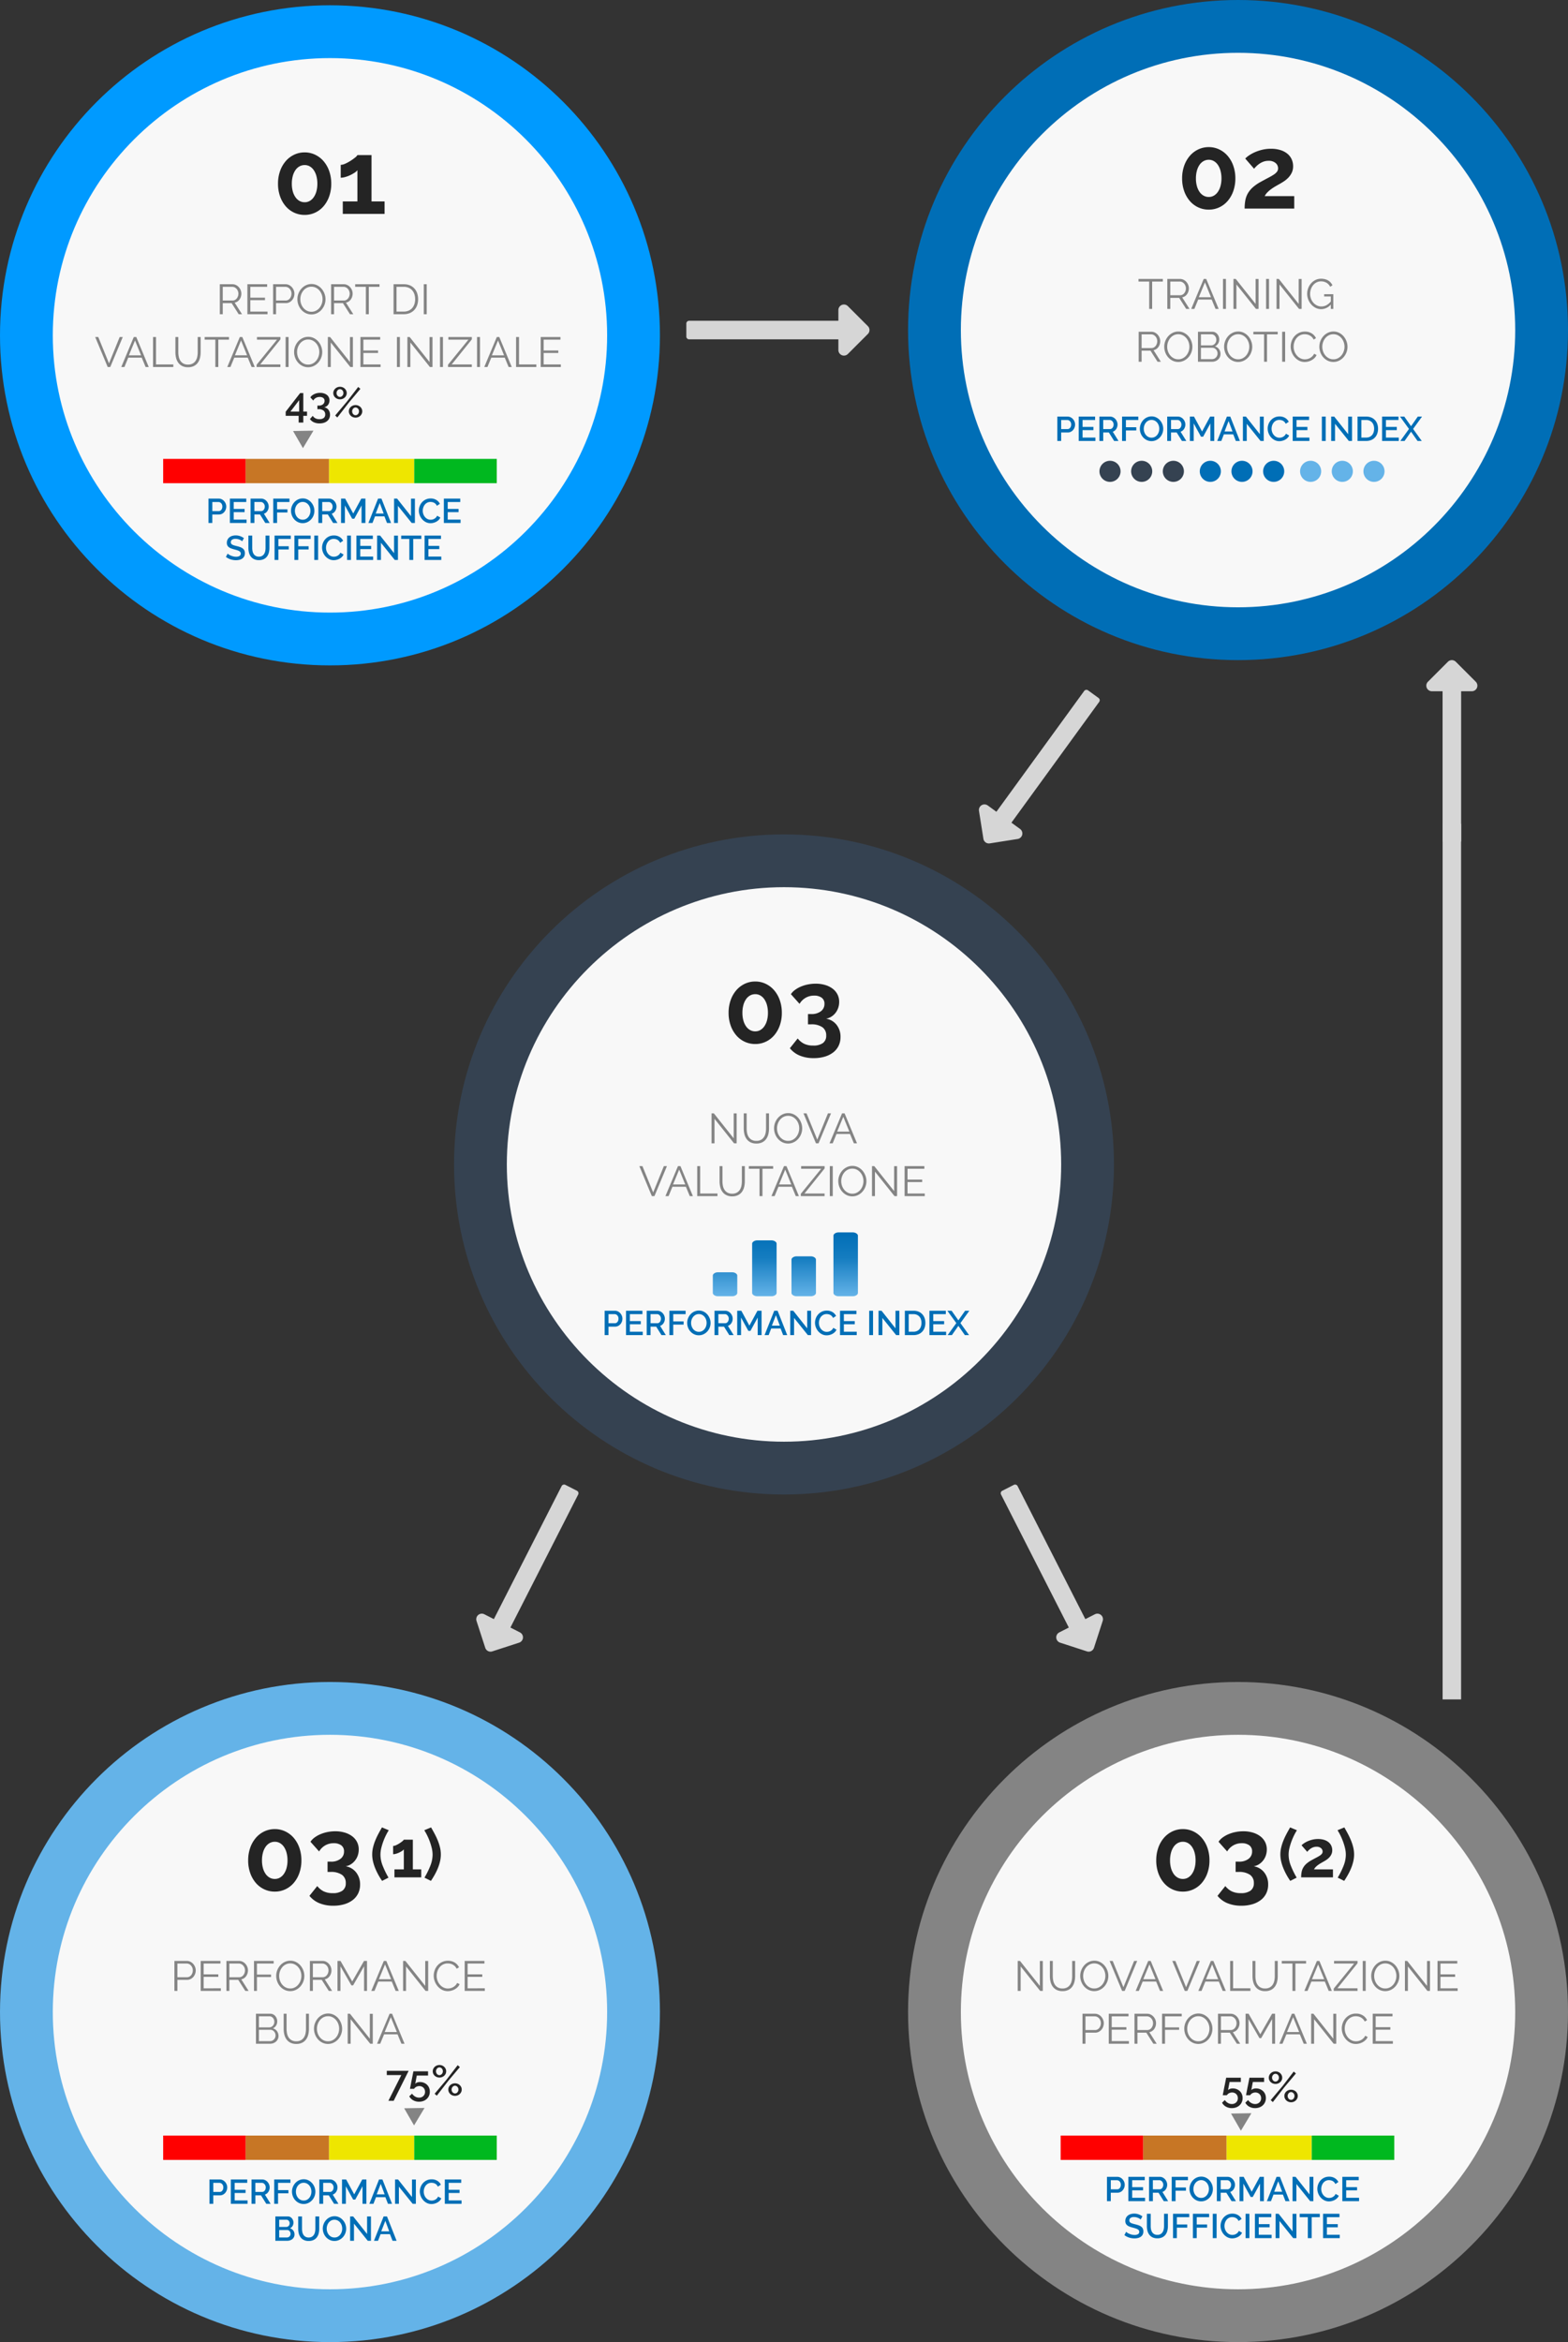 <svg xmlns="http://www.w3.org/2000/svg" xmlns:xlink="http://www.w3.org/1999/xlink" width="594" height="887" viewBox="0 0 594 887"><rect x="0" y="0" width="594" height="887" fill="#333333" stroke="none"/><defs><linearGradient id="linear-gradient" x1="0.5" x2="0.5" y2="1" gradientUnits="objectBoundingBox"><stop offset="0" stop-color="#006eb6"></stop><stop offset="0.393" stop-color="#147cc0"></stop><stop offset="1" stop-color="#64b3e8"></stop></linearGradient></defs><g id="Raggruppa_3534" data-name="Raggruppa 3534" transform="translate(-10165 9982)"><path id="long-arrow-alt-right" d="M27.6,152.057H-28.945A1.055,1.055,0,0,0-30,153.112v4.923a1.055,1.055,0,0,0,1.055,1.055H27.6v4.049a2.11,2.11,0,0,0,3.6,1.492l7.566-7.566a2.11,2.11,0,0,0,0-2.984L31.2,146.516a2.11,2.11,0,0,0-3.6,1.492Z" transform="translate(10455 -10012.574)" fill="#d6d6d6"></path><path id="long-arrow-alt-right-2" data-name="long-arrow-alt-right" d="M27.6,152.057H-28.945A1.055,1.055,0,0,0-30,153.112v4.923a1.055,1.055,0,0,0,1.055,1.055H27.6v4.049a2.11,2.11,0,0,0,3.6,1.492l7.566-7.566a2.11,2.11,0,0,0,0-2.984L31.2,146.516a2.11,2.11,0,0,0-3.6,1.492Z" transform="translate(10559.426 -9692.613) rotate(-90)" fill="#d6d6d6"></path><path id="long-arrow-alt-right-3" data-name="long-arrow-alt-right" d="M27.6,152.057H-28.945A1.055,1.055,0,0,0-30,153.112v4.923a1.055,1.055,0,0,0,1.055,1.055H27.6v4.049a2.11,2.11,0,0,0,3.6,1.492l7.566-7.566a2.11,2.11,0,0,0,0-2.984L31.2,146.516a2.11,2.11,0,0,0-3.6,1.492Z" transform="matrix(-0.588, 0.809, -0.809, -0.588, 10687.396, -9603.354)" fill="#d6d6d6"></path><path id="long-arrow-alt-right-4" data-name="long-arrow-alt-right" d="M27.6,152.057H-28.945A1.055,1.055,0,0,0-30,153.112v4.923a1.055,1.055,0,0,0,1.055,1.055H27.6v4.049a2.11,2.11,0,0,0,3.6,1.492l7.566-7.566a2.11,2.11,0,0,0,0-2.984L31.2,146.516a2.11,2.11,0,0,0-3.6,1.492Z" transform="matrix(0.454, 0.891, -0.891, 0.454, 10699.111, -9462.434)" fill="#d6d6d6"></path><path id="long-arrow-alt-right-5" data-name="long-arrow-alt-right" d="M57.6,13.2H1.055A1.055,1.055,0,0,1,0,12.142V7.219A1.055,1.055,0,0,1,1.055,6.164H57.6V2.114A2.11,2.11,0,0,1,61.2.622l7.566,7.566a2.11,2.11,0,0,1,0,2.984L61.2,18.738a2.11,2.11,0,0,1-3.6-1.492Z" transform="matrix(-0.454, 0.891, -0.891, -0.454, 10390, -9414.14)" fill="#d6d6d6"></path><path id="Tracciato_12963" data-name="Tracciato 12963" d="M0,0V331.6" transform="translate(10715 -9670)" fill="none" stroke="#d6d6d6" stroke-width="7"></path><g id="Tracciato_12964" data-name="Tracciato 12964" transform="translate(10165 -9980)" fill="#f8f8f8"><path d="M 125 240 C 61.589 240 10 188.411 10 125 C 10 61.589 61.589 10 125 10 C 188.411 10 240 61.589 240 125 C 240 188.411 188.411 240 125 240 Z" stroke="none"></path><path d="M 125 20 C 67.103 20 20 67.103 20 125 C 20 182.897 67.103 230 125 230 C 182.897 230 230 182.897 230 125 C 230 67.103 182.897 20 125 20 M 125 0 C 194.036 0 250 55.964 250 125 C 250 194.036 194.036 250 125 250 C 55.964 250 0 194.036 0 125 C 0 55.964 55.964 0 125 0 Z" stroke="none" fill="#009aff"></path></g><path id="Tracciato_12965" data-name="Tracciato 12965" d="M52.268,15V3.64h4.8a2.949,2.949,0,0,1,1.352.312,3.563,3.563,0,0,1,1.064.816,3.742,3.742,0,0,1,.7,1.144,3.561,3.561,0,0,1,.248,1.3A3.844,3.844,0,0,1,60.244,8.4a3.685,3.685,0,0,1-.512,1.024,3.1,3.1,0,0,1-.792.768,2.8,2.8,0,0,1-1.04.424L60.684,15H59.42l-2.672-4.192h-3.36V15Zm1.12-5.184H57.1A1.9,1.9,0,0,0,58,9.6a2.156,2.156,0,0,0,.7-.584,2.841,2.841,0,0,0,.448-.832,2.973,2.973,0,0,0,.16-.976,2.686,2.686,0,0,0-.184-.984,2.716,2.716,0,0,0-.5-.824,2.367,2.367,0,0,0-.736-.56A1.992,1.992,0,0,0,57,4.632H53.388Zm16.96,4.192V15H62.716V3.64H70.2v.992H63.836v4.1h5.552v.944H63.836v4.336ZM72.46,15V3.64h4.7a2.949,2.949,0,0,1,1.352.312,3.563,3.563,0,0,1,1.064.816,3.872,3.872,0,0,1,.7,1.144,3.463,3.463,0,0,1,.256,1.3A3.862,3.862,0,0,1,80.3,8.56,3.659,3.659,0,0,1,79.628,9.7a3.379,3.379,0,0,1-1.032.8,2.913,2.913,0,0,1-1.336.3H73.58V15Zm1.12-5.184h3.632a1.9,1.9,0,0,0,.9-.216,2.2,2.2,0,0,0,.7-.576,2.712,2.712,0,0,0,.448-.832,3.044,3.044,0,0,0,.16-.984,2.764,2.764,0,0,0-.68-1.824A2.265,2.265,0,0,0,78,4.832a2.057,2.057,0,0,0-.888-.2H73.58ZM86.988,15.08a4.812,4.812,0,0,1-2.168-.488,5.389,5.389,0,0,1-1.688-1.3,5.893,5.893,0,0,1-1.088-1.848A6.1,6.1,0,0,1,81.66,9.32a5.905,5.905,0,0,1,.408-2.176A6,6,0,0,1,83.2,5.3a5.454,5.454,0,0,1,1.7-1.272A4.787,4.787,0,0,1,87,3.56a4.685,4.685,0,0,1,2.168.5,5.445,5.445,0,0,1,1.68,1.32,6.1,6.1,0,0,1,1.08,1.848,5.989,5.989,0,0,1,.384,2.1,5.905,5.905,0,0,1-.408,2.176,5.978,5.978,0,0,1-1.12,1.832A5.418,5.418,0,0,1,89.1,14.608,4.787,4.787,0,0,1,86.988,15.08ZM82.78,9.32a5.291,5.291,0,0,0,.3,1.784,4.854,4.854,0,0,0,.864,1.52,4.247,4.247,0,0,0,1.328,1.056,3.711,3.711,0,0,0,1.712.392,3.662,3.662,0,0,0,1.744-.416,4.252,4.252,0,0,0,1.328-1.088,5.028,5.028,0,0,0,.84-1.52,5.225,5.225,0,0,0-.016-3.512,4.878,4.878,0,0,0-.872-1.512,4.3,4.3,0,0,0-1.328-1.048,3.676,3.676,0,0,0-1.7-.392,3.72,3.72,0,0,0-1.744.408,4.157,4.157,0,0,0-1.328,1.08,5.028,5.028,0,0,0-.84,1.52A5.209,5.209,0,0,0,82.78,9.32ZM94.428,15V3.64h4.8a2.949,2.949,0,0,1,1.352.312,3.563,3.563,0,0,1,1.064.816,3.742,3.742,0,0,1,.7,1.144,3.561,3.561,0,0,1,.248,1.3A3.844,3.844,0,0,1,102.4,8.4a3.685,3.685,0,0,1-.512,1.024,3.1,3.1,0,0,1-.792.768,2.8,2.8,0,0,1-1.04.424L102.844,15H101.58l-2.672-4.192h-3.36V15Zm1.12-5.184H99.26a1.9,1.9,0,0,0,.9-.216,2.156,2.156,0,0,0,.7-.584,2.841,2.841,0,0,0,.448-.832,2.973,2.973,0,0,0,.16-.976,2.685,2.685,0,0,0-.184-.984,2.716,2.716,0,0,0-.5-.824,2.367,2.367,0,0,0-.736-.56,1.992,1.992,0,0,0-.888-.208H95.548Zm17.216-5.184h-4.048V15H107.6V4.632h-4.048V3.64h9.216ZM118.092,15V3.64h3.856a5.847,5.847,0,0,1,2.376.448,4.832,4.832,0,0,1,1.7,1.216,5.126,5.126,0,0,1,1.024,1.8,6.913,6.913,0,0,1,.344,2.2A6.774,6.774,0,0,1,127,11.648a5.085,5.085,0,0,1-1.1,1.792,4.9,4.9,0,0,1-1.712,1.152,5.9,5.9,0,0,1-2.248.408Zm8.176-5.7a5.865,5.865,0,0,0-.288-1.88,4.249,4.249,0,0,0-.84-1.48,3.762,3.762,0,0,0-1.352-.968,4.622,4.622,0,0,0-1.84-.344h-2.736v9.376h2.736a4.54,4.54,0,0,0,1.864-.36,3.791,3.791,0,0,0,1.352-.992,4.3,4.3,0,0,0,.824-1.488A5.964,5.964,0,0,0,126.268,9.3Zm3.264,5.7V3.64h1.12V15ZM6.228,23.64l4.064,9.968L14.34,23.64h1.168L10.772,35H9.8L5.06,23.64Zm13.456,0h.944L25.348,35H24.164l-1.472-3.552h-5.1L16.132,35h-1.2Zm2.752,6.928-2.288-5.616-2.32,5.616ZM26.98,35V23.64H28.1V34.008h6.56V35Zm13.232-.928A3.546,3.546,0,0,0,42,33.664a3.225,3.225,0,0,0,1.136-1.072,4.351,4.351,0,0,0,.592-1.512,8.789,8.789,0,0,0,.168-1.712V23.64h1.12v5.728a9.043,9.043,0,0,1-.256,2.184,5.189,5.189,0,0,1-.824,1.816,4.075,4.075,0,0,1-1.48,1.248,4.863,4.863,0,0,1-2.224.464,4.785,4.785,0,0,1-2.264-.488,4.138,4.138,0,0,1-1.48-1.288,5.224,5.224,0,0,1-.8-1.824,9.225,9.225,0,0,1-.24-2.112V23.64h1.1v5.728a8.56,8.56,0,0,0,.176,1.744,4.383,4.383,0,0,0,.6,1.5,3.2,3.2,0,0,0,1.128,1.056A3.522,3.522,0,0,0,40.212,34.072Zm15.536-9.44H51.7V35H50.58V24.632H46.532V23.64h9.216Zm4.1-.992h.944L65.508,35H64.324l-1.472-3.552h-5.1L56.292,35h-1.2ZM62.6,30.568l-2.288-5.616-2.32,5.616Zm3.616,3.552,7.728-9.488h-7.6V23.64h8.9v.88L67.6,34.008H75.22V35H66.212ZM77.2,35V23.64h1.12V35Zm8.544.08a4.812,4.812,0,0,1-2.168-.488,5.389,5.389,0,0,1-1.688-1.3A5.893,5.893,0,0,1,80.8,31.448a6.1,6.1,0,0,1-.384-2.128,5.905,5.905,0,0,1,.408-2.176,6,6,0,0,1,1.128-1.84,5.454,5.454,0,0,1,1.7-1.272,4.787,4.787,0,0,1,2.112-.472,4.685,4.685,0,0,1,2.168.5,5.445,5.445,0,0,1,1.68,1.32,6.1,6.1,0,0,1,1.08,1.848,5.989,5.989,0,0,1,.384,2.1,5.905,5.905,0,0,1-.408,2.176,5.978,5.978,0,0,1-1.12,1.832,5.418,5.418,0,0,1-1.688,1.264A4.787,4.787,0,0,1,85.748,35.08ZM81.54,29.32a5.291,5.291,0,0,0,.3,1.784,4.854,4.854,0,0,0,.864,1.52,4.247,4.247,0,0,0,1.328,1.056,3.711,3.711,0,0,0,1.712.392,3.662,3.662,0,0,0,1.744-.416,4.252,4.252,0,0,0,1.328-1.088,5.028,5.028,0,0,0,.84-1.52,5.225,5.225,0,0,0-.016-3.512,4.878,4.878,0,0,0-.872-1.512,4.3,4.3,0,0,0-1.328-1.048,3.676,3.676,0,0,0-1.7-.392A3.72,3.72,0,0,0,84,24.992a4.157,4.157,0,0,0-1.328,1.08,5.028,5.028,0,0,0-.84,1.52A5.209,5.209,0,0,0,81.54,29.32Zm12.768-3.6V35h-1.12V23.64h.864l7.52,9.456v-9.44h1.12V35h-.976Zm18.864,8.288V35H105.54V23.64h7.488v.992H106.66v4.1h5.552v.944H106.66v4.336Zm6.192.992V23.64h1.12V35Zm5.088-9.28V35h-1.12V23.64h.864l7.52,9.456v-9.44h1.12V35h-.976ZM135.684,35V23.64h1.12V35Zm3.04-.88,7.728-9.488h-7.6V23.64h8.9v.88l-7.632,9.488h7.616V35h-9.008Zm10.992.88V23.64h1.12V35ZM157.2,23.64h.944L162.868,35h-1.184l-1.472-3.552h-5.1L153.652,35h-1.2Zm2.752,6.928-2.288-5.616-2.32,5.616ZM164.5,35V23.64h1.12V34.008h6.56V35Zm16.96-.992V35h-7.632V23.64h7.488v.992h-6.368v4.1H180.5v.944h-5.552v4.336Z" transform="translate(10196 -9878)" fill="#848484"></path><path id="Tracciato_12966" data-name="Tracciato 12966" d="M.488-11.427a14.206,14.206,0,0,1-.76,4.738A11.673,11.673,0,0,1-2.379-2.945a9.5,9.5,0,0,1-3.2,2.457,9.219,9.219,0,0,1-4,.878,9.308,9.308,0,0,1-4.037-.878,9.5,9.5,0,0,1-3.2-2.457,11.673,11.673,0,0,1-2.106-3.744,14.206,14.206,0,0,1-.76-4.738,14.206,14.206,0,0,1,.76-4.739,11.673,11.673,0,0,1,2.106-3.744,9.729,9.729,0,0,1,3.2-2.476,9.139,9.139,0,0,1,4.037-.9,9.051,9.051,0,0,1,4,.9,9.729,9.729,0,0,1,3.2,2.476A11.673,11.673,0,0,1-.273-16.166,14.206,14.206,0,0,1,.488-11.427Zm-5.265,0a11.03,11.03,0,0,0-.351-2.867,7.243,7.243,0,0,0-.994-2.243,4.709,4.709,0,0,0-1.521-1.443,3.79,3.79,0,0,0-1.931-.507,3.972,3.972,0,0,0-1.989.507,4.638,4.638,0,0,0-1.54,1.443,7.243,7.243,0,0,0-.995,2.243,11.03,11.03,0,0,0-.351,2.867A10.808,10.808,0,0,0-14.1-8.58,7.266,7.266,0,0,0-13.1-6.357a4.638,4.638,0,0,0,1.54,1.443,3.972,3.972,0,0,0,1.989.507,3.79,3.79,0,0,0,1.931-.507A4.709,4.709,0,0,0-6.123-6.357,7.266,7.266,0,0,0-5.128-8.58,10.808,10.808,0,0,0-4.778-11.427ZM20.69-4.719V0H4.856V-4.719h5.538V-16.536a4.33,4.33,0,0,1-1.092.956,13.85,13.85,0,0,1-1.638.917,11.543,11.543,0,0,1-1.872.7,6.472,6.472,0,0,1-1.716.273v-4.875a4.415,4.415,0,0,0,1.716-.448,14.779,14.779,0,0,0,1.989-1.073A18.476,18.476,0,0,0,9.5-21.314a3.26,3.26,0,0,0,.9-.955h5.343v17.55Z" transform="translate(10290 -9901)" fill="#242424"></path><path id="Tracciato_12967" data-name="Tracciato 12967" d="M-47.463,0V-9.23h3.874a2.562,2.562,0,0,1,1.15.26,2.944,2.944,0,0,1,.9.683,3.218,3.218,0,0,1,.591.962,2.95,2.95,0,0,1,.215,1.1,3.188,3.188,0,0,1-.2,1.125,3.147,3.147,0,0,1-.566.962,2.753,2.753,0,0,1-.877.676,2.534,2.534,0,0,1-1.138.254h-2.5V0Zm1.456-4.5H-43.6a1.221,1.221,0,0,0,.565-.13,1.3,1.3,0,0,0,.436-.364,1.816,1.816,0,0,0,.286-.546,2.169,2.169,0,0,0,.1-.689,1.988,1.988,0,0,0-.117-.7,1.646,1.646,0,0,0-.325-.539,1.486,1.486,0,0,0-.474-.351,1.3,1.3,0,0,0-.552-.123h-2.327Zm12.974,3.211V0h-6.331V-9.23h6.214v1.287h-4.758v2.626h4.121v1.209h-4.121v2.821ZM-31.525,0V-9.23h4.017a2.562,2.562,0,0,1,1.151.26,2.944,2.944,0,0,1,.9.683,3.218,3.218,0,0,1,.591.962,2.95,2.95,0,0,1,.215,1.1,3.076,3.076,0,0,1-.13.9,3.145,3.145,0,0,1-.364.793,2.56,2.56,0,0,1-.572.631,2.357,2.357,0,0,1-.741.4L-24.284,0h-1.651l-2-3.211h-2.132V0Zm1.456-4.5h2.548a1.173,1.173,0,0,0,.566-.137,1.338,1.338,0,0,0,.435-.377,1.907,1.907,0,0,0,.286-.553,2.083,2.083,0,0,0,.1-.663,1.785,1.785,0,0,0-.124-.663,1.9,1.9,0,0,0-.325-.546,1.54,1.54,0,0,0-.468-.371,1.2,1.2,0,0,0-.553-.136h-2.47ZM-22.932,0V-9.23h6.149v1.287h-4.693v2.756h3.926v1.209h-3.926V0Zm11.154.065a4.05,4.05,0,0,1-1.8-.4,4.486,4.486,0,0,1-1.4-1.053,4.757,4.757,0,0,1-.9-1.5A4.865,4.865,0,0,1-16.2-4.615a4.717,4.717,0,0,1,.338-1.768,4.908,4.908,0,0,1,.929-1.495,4.44,4.44,0,0,1,1.4-1.033A4.1,4.1,0,0,1-11.752-9.3a3.943,3.943,0,0,1,1.8.409A4.532,4.532,0,0,1-8.56-7.813a4.923,4.923,0,0,1,.9,1.5A4.778,4.778,0,0,1-7.345-4.6a4.8,4.8,0,0,1-.332,1.768,4.668,4.668,0,0,1-.93,1.488,4.566,4.566,0,0,1-1.41,1.027A4.074,4.074,0,0,1-11.778.065Zm-2.938-4.68a3.886,3.886,0,0,0,.208,1.261,3.427,3.427,0,0,0,.591,1.079,2.891,2.891,0,0,0,.93.747,2.642,2.642,0,0,0,1.222.28,2.564,2.564,0,0,0,1.241-.293,2.921,2.921,0,0,0,.917-.773,3.486,3.486,0,0,0,.572-1.079A3.918,3.918,0,0,0-8.84-4.615a3.868,3.868,0,0,0-.208-1.267,3.362,3.362,0,0,0-.592-1.066,2.954,2.954,0,0,0-.923-.741,2.575,2.575,0,0,0-1.2-.279,2.6,2.6,0,0,0-1.248.292,2.974,2.974,0,0,0-.923.761,3.413,3.413,0,0,0-.578,1.072A3.861,3.861,0,0,0-14.716-4.615ZM-5.837,0V-9.23H-1.82a2.562,2.562,0,0,1,1.151.26,2.944,2.944,0,0,1,.9.683,3.218,3.218,0,0,1,.591.962,2.95,2.95,0,0,1,.214,1.1,3.076,3.076,0,0,1-.13.9,3.145,3.145,0,0,1-.364.793,2.56,2.56,0,0,1-.572.631,2.357,2.357,0,0,1-.741.4L1.4,0H-.247l-2-3.211H-4.381V0Zm1.456-4.5h2.548a1.173,1.173,0,0,0,.566-.137,1.338,1.338,0,0,0,.436-.377,1.907,1.907,0,0,0,.286-.553,2.083,2.083,0,0,0,.1-.663A1.785,1.785,0,0,0-.565-6.89,1.9,1.9,0,0,0-.89-7.436a1.54,1.54,0,0,0-.468-.371,1.2,1.2,0,0,0-.552-.136h-2.47ZM10.517,0V-6.643L7.774-1.612H6.968L4.212-6.643V0H2.756V-9.23h1.56L7.371-3.588,10.426-9.23h1.56V0Zm6.266-9.23h1.274L21.7,0H20.163l-.975-2.509H15.626L14.664,0H13.117ZM18.9-3.588,17.42-7.553,15.886-3.588ZM24.3-6.5V0H22.841V-9.23h1.144l5.278,6.656V-9.217h1.469V0H29.523Zm7.93,1.82a4.837,4.837,0,0,1,.3-1.657A4.582,4.582,0,0,1,33.4-7.82a4.427,4.427,0,0,1,1.41-1.06,4.27,4.27,0,0,1,1.885-.4,4,4,0,0,1,2.158.559,3.632,3.632,0,0,1,1.352,1.456L39.065-6.5a2.611,2.611,0,0,0-.468-.7,2.28,2.28,0,0,0-.6-.455,2.572,2.572,0,0,0-.676-.24,3.386,3.386,0,0,0-.676-.072,2.658,2.658,0,0,0-1.274.292,2.828,2.828,0,0,0-.917.774A3.454,3.454,0,0,0,33.9-5.824a3.959,3.959,0,0,0-.188,1.2,3.754,3.754,0,0,0,.221,1.287,3.487,3.487,0,0,0,.618,1.079,3.037,3.037,0,0,0,.942.748,2.586,2.586,0,0,0,1.2.279,3.019,3.019,0,0,0,.7-.084,2.6,2.6,0,0,0,.689-.273,2.761,2.761,0,0,0,.611-.475,2.37,2.37,0,0,0,.462-.689l1.209.689a2.822,2.822,0,0,1-.624.917,3.981,3.981,0,0,1-.91.67,4.666,4.666,0,0,1-1.073.416,4.523,4.523,0,0,1-1.111.143,3.825,3.825,0,0,1-1.781-.416,4.677,4.677,0,0,1-1.391-1.086,5,5,0,0,1-.91-1.521A4.83,4.83,0,0,1,32.227-4.68ZM48.035-1.287V0H41.7V-9.23h6.214v1.287H43.16v2.626h4.121v1.209H43.16v2.821ZM-34.7,6.941a2,2,0,0,0-.377-.305,3.772,3.772,0,0,0-.578-.306A4.218,4.218,0,0,0-36.38,6.1a3.621,3.621,0,0,0-.812-.091,2.213,2.213,0,0,0-1.359.338,1.119,1.119,0,0,0-.436.936,1.013,1.013,0,0,0,.137.552,1.171,1.171,0,0,0,.423.377,3.311,3.311,0,0,0,.715.286q.429.124,1,.267a11.446,11.446,0,0,1,1.268.377,3.608,3.608,0,0,1,.955.507,2.064,2.064,0,0,1,.6.734,2.38,2.38,0,0,1,.215,1.06,2.566,2.566,0,0,1-.266,1.209,2.27,2.27,0,0,1-.728.826,3.213,3.213,0,0,1-1.073.468,5.513,5.513,0,0,1-1.313.149,6.55,6.55,0,0,1-2.035-.318,5.832,5.832,0,0,1-1.774-.929L-40.2,11.6a3.1,3.1,0,0,0,.487.377,4.54,4.54,0,0,0,.741.384,6.493,6.493,0,0,0,.917.3,4.219,4.219,0,0,0,1.027.123,2.463,2.463,0,0,0,1.326-.3.982.982,0,0,0,.468-.884.948.948,0,0,0-.175-.585,1.506,1.506,0,0,0-.5-.41,4.364,4.364,0,0,0-.793-.319q-.468-.143-1.066-.3a11.042,11.042,0,0,1-1.2-.384,3.009,3.009,0,0,1-.852-.488,1.914,1.914,0,0,1-.514-.669,2.224,2.224,0,0,1-.175-.93,2.681,2.681,0,0,1,.26-1.2,2.57,2.57,0,0,1,.708-.884,3.1,3.1,0,0,1,1.059-.54A4.627,4.627,0,0,1-37.154,4.7a4.863,4.863,0,0,1,1.729.3,5.721,5.721,0,0,1,1.391.741Zm6.331,5.811a2.333,2.333,0,0,0,1.209-.286,2.281,2.281,0,0,0,.774-.747,3.151,3.151,0,0,0,.416-1.053,5.932,5.932,0,0,0,.123-1.215V4.77h1.469V9.45a6.99,6.99,0,0,1-.221,1.788,4.126,4.126,0,0,1-.7,1.469,3.353,3.353,0,0,1-1.242.995,4.2,4.2,0,0,1-1.826.364,4.112,4.112,0,0,1-1.865-.383,3.359,3.359,0,0,1-1.229-1.027,4.22,4.22,0,0,1-.676-1.476,7.1,7.1,0,0,1-.208-1.729V4.77h1.456V9.45a6,6,0,0,0,.123,1.228,3.151,3.151,0,0,0,.416,1.053,2.207,2.207,0,0,0,.78.741A2.385,2.385,0,0,0-28.366,12.752ZM-22.438,14V4.77h6.149V6.057h-4.693V8.813h3.926v1.209h-3.926V14Zm7.527,0V4.77h6.149V6.057h-4.693V8.813h3.926v1.209h-3.926V14Zm7.527,0V4.77h1.456V14Zm2.951-4.68a4.837,4.837,0,0,1,.3-1.657A4.582,4.582,0,0,1-3.257,6.18a4.427,4.427,0,0,1,1.41-1.06,4.27,4.27,0,0,1,1.885-.4A4,4,0,0,1,2.2,5.277,3.632,3.632,0,0,1,3.549,6.733L2.405,7.5a2.611,2.611,0,0,0-.468-.7,2.28,2.28,0,0,0-.6-.455A2.572,2.572,0,0,0,.663,6.1a3.386,3.386,0,0,0-.676-.072,2.658,2.658,0,0,0-1.274.292A2.828,2.828,0,0,0-2.2,7.1a3.454,3.454,0,0,0-.559,1.079,3.959,3.959,0,0,0-.189,1.2,3.754,3.754,0,0,0,.221,1.287,3.487,3.487,0,0,0,.618,1.079,3.037,3.037,0,0,0,.943.748,2.586,2.586,0,0,0,1.2.279,3.019,3.019,0,0,0,.7-.084,2.6,2.6,0,0,0,.689-.273,2.761,2.761,0,0,0,.611-.475,2.37,2.37,0,0,0,.461-.689l1.209.689a2.822,2.822,0,0,1-.624.917,3.981,3.981,0,0,1-.91.67,4.666,4.666,0,0,1-1.073.416,4.523,4.523,0,0,1-1.112.143,3.825,3.825,0,0,1-1.781-.416A4.677,4.677,0,0,1-3.2,12.576a5,5,0,0,1-.91-1.521A4.83,4.83,0,0,1-4.433,9.32ZM5.044,14V4.77H6.5V14Zm9.867-1.287V14H8.58V4.77h6.214V6.057H10.036V8.683h4.121V9.892H10.036v2.821ZM17.875,7.5V14H16.419V4.77h1.144l5.278,6.656V4.783H24.31V14H23.1ZM33.163,6.057H30.095V14H28.626V6.057H25.545V4.77h7.618Zm7.566,6.656V14H34.4V4.77h6.214V6.057H35.854V8.683h4.121V9.892H35.854v2.821Z" transform="translate(10291.443 -9783.936)" fill="#006eb6"></path><path id="Tracciato_12968" data-name="Tracciato 12968" d="M0,0H31.266V9.215H0Z" transform="translate(10226.811 -9808.215)" fill="red"></path><path id="Tracciato_12969" data-name="Tracciato 12969" d="M0,0H31.595V9.215H0Z" transform="translate(10258.076 -9808.215)" fill="#c77625"></path><path id="Tracciato_12970" data-name="Tracciato 12970" d="M0,0H32.253V9.215H0Z" transform="translate(10289.671 -9808.215)" fill="#eee600"></path><path id="Tracciato_12971" data-name="Tracciato 12971" d="M0,0H31.266V9.215H0Z" transform="translate(10321.925 -9808.215)" fill="#00b81f"></path><path id="Tracciato_12972" data-name="Tracciato 12972" d="M3.747,0,7.495,6.762H0Z" transform="translate(10281.872 -9822.151) rotate(60)" fill="#848484"></path><path id="Tracciato_12973" data-name="Tracciato 12973" d="M5.264,2.032V-.512H.352V-2.08L5.824-9.136h1.2v7.024H8.432v1.6H7.024V2.032ZM2.144-2.112H5.456V-6.448ZM14.928-3.776a2.808,2.808,0,0,1,.912.344,2.528,2.528,0,0,1,.7.616,2.8,2.8,0,0,1,.448.848,3.27,3.27,0,0,1,.16,1.04,3.16,3.16,0,0,1-.28,1.352,2.95,2.95,0,0,1-.8,1.032,3.664,3.664,0,0,1-1.256.664,5.468,5.468,0,0,1-1.648.232,5.11,5.11,0,0,1-2.144-.424A3.606,3.606,0,0,1,9.536.7L10.608-.512A2.756,2.756,0,0,0,11.6.416a3.148,3.148,0,0,0,1.536.336A2.571,2.571,0,0,0,14.76.3a1.607,1.607,0,0,0,.568-1.344,1.785,1.785,0,0,0-.64-1.456A2.908,2.908,0,0,0,12.8-3.024h-.432V-4.4h.48A2.427,2.427,0,0,0,14.5-4.9a1.618,1.618,0,0,0,.576-1.272A1.284,1.284,0,0,0,14.56-7.3a2.259,2.259,0,0,0-1.328-.36,2.88,2.88,0,0,0-1.44.352A2.576,2.576,0,0,0,10.8-6.3L9.7-7.5a2.563,2.563,0,0,1,.608-.7,4.31,4.31,0,0,1,.872-.544A4.724,4.724,0,0,1,12.232-9.1a5.675,5.675,0,0,1,1.176-.12,4.667,4.667,0,0,1,1.432.208,3.584,3.584,0,0,1,1.12.576,2.515,2.515,0,0,1,.728.9,2.642,2.642,0,0,1,.256,1.168,2.865,2.865,0,0,1-.144.912,2.742,2.742,0,0,1-.408.784,2.353,2.353,0,0,1-.632.584A2.264,2.264,0,0,1,14.928-3.776Zm6-2.992a2.666,2.666,0,0,1-.992-.184,2.556,2.556,0,0,1-.808-.5,2.385,2.385,0,0,1-.544-.752,2.182,2.182,0,0,1-.2-.928,2.182,2.182,0,0,1,.2-.928,2.481,2.481,0,0,1,.544-.76,2.484,2.484,0,0,1,.808-.512,2.666,2.666,0,0,1,.992-.184,2.666,2.666,0,0,1,.992.184,2.484,2.484,0,0,1,.808.512,2.481,2.481,0,0,1,.544.76,2.182,2.182,0,0,1,.2.928,2.182,2.182,0,0,1-.2.928,2.385,2.385,0,0,1-.544.752,2.556,2.556,0,0,1-.808.5A2.666,2.666,0,0,1,20.928-6.768Zm0-.912a1.081,1.081,0,0,0,.5-.12,1.391,1.391,0,0,0,.408-.32,1.562,1.562,0,0,0,.28-.464,1.493,1.493,0,0,0,.1-.552,1.6,1.6,0,0,0-.1-.576,1.538,1.538,0,0,0-.28-.472,1.256,1.256,0,0,0-.416-.312,1.16,1.16,0,0,0-.5-.112,1.166,1.166,0,0,0-.92.44,1.539,1.539,0,0,0-.376,1.032,1.536,1.536,0,0,0,.1.568,1.562,1.562,0,0,0,.28.464,1.282,1.282,0,0,0,.408.312A1.144,1.144,0,0,0,20.928-7.68ZM26.816.16a2.666,2.666,0,0,1-.992-.184,2.484,2.484,0,0,1-.808-.512,2.481,2.481,0,0,1-.544-.76,2.182,2.182,0,0,1-.2-.928,2.182,2.182,0,0,1,.2-.928,2.385,2.385,0,0,1,.544-.752,2.556,2.556,0,0,1,.808-.5,2.666,2.666,0,0,1,.992-.184,2.666,2.666,0,0,1,.992.184,2.556,2.556,0,0,1,.808.5,2.385,2.385,0,0,1,.544.752,2.182,2.182,0,0,1,.2.928,2.182,2.182,0,0,1-.2.928,2.481,2.481,0,0,1-.544.76,2.484,2.484,0,0,1-.808.512A2.666,2.666,0,0,1,26.816.16Zm0-.912a1.174,1.174,0,0,0,.92-.432,1.53,1.53,0,0,0,.376-1.04,1.536,1.536,0,0,0-.1-.568,1.479,1.479,0,0,0-.288-.464,1.375,1.375,0,0,0-.416-.312,1.109,1.109,0,0,0-.488-.112,1.081,1.081,0,0,0-.5.12,1.391,1.391,0,0,0-.408.32,1.562,1.562,0,0,0-.28.464,1.493,1.493,0,0,0-.1.552,1.6,1.6,0,0,0,.1.576,1.538,1.538,0,0,0,.28.472,1.282,1.282,0,0,0,.408.312A1.144,1.144,0,0,0,26.816-.752ZM19.1-.64l4.5-5.328,4.224-5.488.832.72L24.24-5.472,19.92.1Z" transform="translate(10272.874 -9824)" fill="#242424"></path><g id="Tracciato_12974" data-name="Tracciato 12974" transform="translate(10509 -9982)" fill="#f8f8f8"><path d="M 125 240 C 61.589 240 10 188.411 10 125 C 10 61.589 61.589 10 125 10 C 188.411 10 240 61.589 240 125 C 240 188.411 188.411 240 125 240 Z" stroke="none"></path><path d="M 125 20 C 67.103 20 20 67.103 20 125 C 20 182.897 67.103 230 125 230 C 182.897 230 230 182.897 230 125 C 230 67.103 182.897 20 125 20 M 125 0 C 194.036 0 250 55.964 250 125 C 250 194.036 194.036 250 125 250 C 55.964 250 0 194.036 0 125 C 0 55.964 55.964 0 125 0 Z" stroke="none" fill="#006eb6"></path></g><path id="Tracciato_12975" data-name="Tracciato 12975" d="M65.516,4.632H61.468V15h-1.12V4.632H56.3V3.64h9.216ZM67.212,15V3.64h4.8a2.949,2.949,0,0,1,1.352.312,3.563,3.563,0,0,1,1.064.816,3.742,3.742,0,0,1,.7,1.144,3.561,3.561,0,0,1,.248,1.3A3.844,3.844,0,0,1,75.188,8.4a3.685,3.685,0,0,1-.512,1.024,3.1,3.1,0,0,1-.792.768,2.8,2.8,0,0,1-1.04.424L75.628,15H74.364l-2.672-4.192h-3.36V15Zm1.12-5.184h3.712a1.9,1.9,0,0,0,.9-.216,2.156,2.156,0,0,0,.7-.584,2.841,2.841,0,0,0,.448-.832,2.973,2.973,0,0,0,.16-.976,2.686,2.686,0,0,0-.184-.984,2.716,2.716,0,0,0-.5-.824,2.367,2.367,0,0,0-.736-.56,1.992,1.992,0,0,0-.888-.208H68.332ZM81,3.64h.944L86.668,15H85.484l-1.472-3.552h-5.1L77.452,15h-1.2Zm2.752,6.928L81.468,4.952l-2.32,5.616ZM88.3,15V3.64h1.12V15Zm5.088-9.28V15h-1.12V3.64h.864l7.52,9.456V3.656h1.12V15H100.8ZM104.62,15V3.64h1.12V15Zm5.088-9.28V15h-1.12V3.64h.864l7.52,9.456V3.656h1.12V15h-.976Zm19.44,7.616A4.807,4.807,0,0,1,125.5,15.08a4.58,4.58,0,0,1-2.12-.5,5.6,5.6,0,0,1-1.68-1.312,6.189,6.189,0,0,1-1.112-1.848,5.819,5.819,0,0,1-.4-2.12,6.118,6.118,0,0,1,.392-2.176,5.816,5.816,0,0,1,1.1-1.832,5.381,5.381,0,0,1,1.664-1.264,4.685,4.685,0,0,1,2.1-.472,5.877,5.877,0,0,1,1.52.184,4.616,4.616,0,0,1,1.224.512,3.893,3.893,0,0,1,.928.784,4.865,4.865,0,0,1,.664,1l-.864.576a3.677,3.677,0,0,0-1.456-1.552,4.125,4.125,0,0,0-2.032-.5,3.6,3.6,0,0,0-1.7.4,4.1,4.1,0,0,0-1.3,1.064,4.866,4.866,0,0,0-.824,1.52,5.508,5.508,0,0,0-.288,1.768,5.1,5.1,0,0,0,.328,1.824,4.833,4.833,0,0,0,.9,1.512,4.409,4.409,0,0,0,1.352,1.032,3.753,3.753,0,0,0,1.688.384,4.027,4.027,0,0,0,1.864-.456,5.528,5.528,0,0,0,1.7-1.448V10.28H126.62V9.416h3.472V15h-.944ZM56.356,35V23.64h4.8a2.949,2.949,0,0,1,1.352.312,3.563,3.563,0,0,1,1.064.816,3.742,3.742,0,0,1,.7,1.144,3.561,3.561,0,0,1,.248,1.3,3.844,3.844,0,0,1-.184,1.192,3.685,3.685,0,0,1-.512,1.024,3.1,3.1,0,0,1-.792.768,2.8,2.8,0,0,1-1.04.424L64.772,35H63.508l-2.672-4.192h-3.36V35Zm1.12-5.184h3.712a1.9,1.9,0,0,0,.9-.216,2.156,2.156,0,0,0,.7-.584,2.841,2.841,0,0,0,.448-.832,2.973,2.973,0,0,0,.16-.976,2.686,2.686,0,0,0-.184-.984,2.716,2.716,0,0,0-.5-.824,2.367,2.367,0,0,0-.736-.56,1.992,1.992,0,0,0-.888-.208H57.476Zm13.9,5.264a4.812,4.812,0,0,1-2.168-.488,5.389,5.389,0,0,1-1.688-1.3,5.893,5.893,0,0,1-1.088-1.848,6.1,6.1,0,0,1-.384-2.128,5.905,5.905,0,0,1,.408-2.176,6,6,0,0,1,1.128-1.84,5.454,5.454,0,0,1,1.7-1.272A4.787,4.787,0,0,1,71.4,23.56a4.685,4.685,0,0,1,2.168.5,5.445,5.445,0,0,1,1.68,1.32,6.1,6.1,0,0,1,1.08,1.848,5.99,5.99,0,0,1,.384,2.1,5.906,5.906,0,0,1-.408,2.176,5.978,5.978,0,0,1-1.12,1.832,5.418,5.418,0,0,1-1.688,1.264A4.787,4.787,0,0,1,71.38,35.08Zm-4.208-5.76a5.291,5.291,0,0,0,.3,1.784,4.854,4.854,0,0,0,.864,1.52,4.247,4.247,0,0,0,1.328,1.056,3.711,3.711,0,0,0,1.712.392,3.662,3.662,0,0,0,1.744-.416,4.252,4.252,0,0,0,1.328-1.088,5.028,5.028,0,0,0,.84-1.52,5.225,5.225,0,0,0-.016-3.512,4.878,4.878,0,0,0-.872-1.512,4.3,4.3,0,0,0-1.328-1.048,3.676,3.676,0,0,0-1.7-.392,3.72,3.72,0,0,0-1.744.408,4.157,4.157,0,0,0-1.328,1.08,5.028,5.028,0,0,0-.84,1.52A5.209,5.209,0,0,0,67.172,29.32Zm20.192,2.752a2.693,2.693,0,0,1-.256,1.176,2.966,2.966,0,0,1-.688.928,3.106,3.106,0,0,1-1.008.608A3.48,3.48,0,0,1,84.18,35H78.82V23.64h5.472a2.242,2.242,0,0,1,1.072.256,2.676,2.676,0,0,1,.816.664,3.043,3.043,0,0,1,.52.928,3.122,3.122,0,0,1,.184,1.048,2.98,2.98,0,0,1-.432,1.576,2.674,2.674,0,0,1-1.2,1.064A2.839,2.839,0,0,1,86.8,30.248,3.027,3.027,0,0,1,87.364,32.072Zm-1.12-.192a2.325,2.325,0,0,0-.144-.808A2.1,2.1,0,0,0,85.068,29.9a1.681,1.681,0,0,0-.776-.184H79.94v4.3h4.24a1.882,1.882,0,0,0,.808-.176,2.147,2.147,0,0,0,.656-.472,2.2,2.2,0,0,0,.44-.688A2.119,2.119,0,0,0,86.244,31.88Zm-6.3-7.264v4.192h3.9a1.743,1.743,0,0,0,.776-.176,1.975,1.975,0,0,0,.616-.464,2.143,2.143,0,0,0,.4-.664,2.2,2.2,0,0,0,.144-.792,2.426,2.426,0,0,0-.136-.816,1.992,1.992,0,0,0-.384-.664,1.92,1.92,0,0,0-.584-.448,1.622,1.622,0,0,0-.736-.168ZM94.052,35.08a4.812,4.812,0,0,1-2.168-.488A5.389,5.389,0,0,1,90.2,33.3a5.893,5.893,0,0,1-1.088-1.848,6.1,6.1,0,0,1-.384-2.128,5.905,5.905,0,0,1,.408-2.176A6,6,0,0,1,90.26,25.3a5.454,5.454,0,0,1,1.7-1.272,4.787,4.787,0,0,1,2.112-.472,4.685,4.685,0,0,1,2.168.5,5.445,5.445,0,0,1,1.68,1.32A6.1,6.1,0,0,1,99,27.232a5.989,5.989,0,0,1,.384,2.1,5.905,5.905,0,0,1-.408,2.176,5.978,5.978,0,0,1-1.12,1.832,5.418,5.418,0,0,1-1.688,1.264A4.787,4.787,0,0,1,94.052,35.08Zm-4.208-5.76a5.291,5.291,0,0,0,.3,1.784,4.854,4.854,0,0,0,.864,1.52A4.247,4.247,0,0,0,92.34,33.68a3.711,3.711,0,0,0,1.712.392,3.662,3.662,0,0,0,1.744-.416,4.252,4.252,0,0,0,1.328-1.088,5.028,5.028,0,0,0,.84-1.52,5.225,5.225,0,0,0-.016-3.512,4.878,4.878,0,0,0-.872-1.512,4.3,4.3,0,0,0-1.328-1.048,3.676,3.676,0,0,0-1.7-.392,3.72,3.72,0,0,0-1.744.408,4.157,4.157,0,0,0-1.328,1.08,5.028,5.028,0,0,0-.84,1.52A5.209,5.209,0,0,0,89.844,29.32Zm19.184-4.688H104.98V35h-1.12V24.632H99.812V23.64h9.216ZM110.724,35V23.64h1.12V35Zm3.216-5.76a6.072,6.072,0,0,1,.36-2.04,5.655,5.655,0,0,1,1.048-1.816,5.378,5.378,0,0,1,1.7-1.3,5.047,5.047,0,0,1,2.288-.5,4.738,4.738,0,0,1,2.6.688,4.186,4.186,0,0,1,1.592,1.792l-.88.544a3.361,3.361,0,0,0-.664-.944,3.692,3.692,0,0,0-.84-.624,3.55,3.55,0,0,0-.928-.344,4.45,4.45,0,0,0-.944-.1A3.8,3.8,0,0,0,117.46,25a4.162,4.162,0,0,0-1.32,1.088,4.748,4.748,0,0,0-.808,1.512,5.5,5.5,0,0,0-.272,1.7,5.051,5.051,0,0,0,.328,1.808,5.128,5.128,0,0,0,.9,1.528,4.309,4.309,0,0,0,1.344,1.056,3.69,3.69,0,0,0,1.688.392,4.241,4.241,0,0,0,.984-.12,3.792,3.792,0,0,0,.976-.384,4.108,4.108,0,0,0,.872-.656,3.393,3.393,0,0,0,.672-.952l.928.48a3.473,3.473,0,0,1-.768,1.128,5.049,5.049,0,0,1-1.1.824,5.5,5.5,0,0,1-1.288.512,5.318,5.318,0,0,1-1.336.176,4.544,4.544,0,0,1-2.144-.512,5.623,5.623,0,0,1-1.68-1.336,6.2,6.2,0,0,1-1.1-1.872A6.052,6.052,0,0,1,113.94,29.24Zm16.192,5.84a4.811,4.811,0,0,1-2.168-.488,5.389,5.389,0,0,1-1.688-1.3,5.893,5.893,0,0,1-1.088-1.848,6.1,6.1,0,0,1-.384-2.128,5.905,5.905,0,0,1,.408-2.176,6,6,0,0,1,1.128-1.84,5.454,5.454,0,0,1,1.7-1.272,4.787,4.787,0,0,1,2.112-.472,4.685,4.685,0,0,1,2.168.5,5.445,5.445,0,0,1,1.68,1.32,6.1,6.1,0,0,1,1.08,1.848,5.989,5.989,0,0,1,.384,2.1,5.905,5.905,0,0,1-.408,2.176,5.978,5.978,0,0,1-1.12,1.832,5.418,5.418,0,0,1-1.688,1.264A4.787,4.787,0,0,1,130.132,35.08Zm-4.208-5.76a5.291,5.291,0,0,0,.3,1.784,4.854,4.854,0,0,0,.864,1.52,4.247,4.247,0,0,0,1.328,1.056,3.711,3.711,0,0,0,1.712.392,3.662,3.662,0,0,0,1.744-.416,4.253,4.253,0,0,0,1.328-1.088,5.028,5.028,0,0,0,.84-1.52,5.225,5.225,0,0,0-.016-3.512,4.878,4.878,0,0,0-.872-1.512,4.3,4.3,0,0,0-1.328-1.048,3.676,3.676,0,0,0-1.7-.392,3.72,3.72,0,0,0-1.744.408,4.157,4.157,0,0,0-1.328,1.08,5.028,5.028,0,0,0-.84,1.52A5.209,5.209,0,0,0,125.924,29.32Z" transform="translate(10540 -9880)" fill="#848484"></path><path id="Tracciato_12976" data-name="Tracciato 12976" d="M-1.014-11.427a14.206,14.206,0,0,1-.76,4.738A11.673,11.673,0,0,1-3.88-2.945a9.5,9.5,0,0,1-3.2,2.457,9.219,9.219,0,0,1-4,.878,9.308,9.308,0,0,1-4.037-.878,9.5,9.5,0,0,1-3.2-2.457,11.673,11.673,0,0,1-2.106-3.744,14.206,14.206,0,0,1-.761-4.738,14.206,14.206,0,0,1,.761-4.739,11.673,11.673,0,0,1,2.106-3.744,9.729,9.729,0,0,1,3.2-2.476,9.139,9.139,0,0,1,4.037-.9,9.051,9.051,0,0,1,4,.9,9.729,9.729,0,0,1,3.2,2.476,11.673,11.673,0,0,1,2.106,3.744A14.206,14.206,0,0,1-1.014-11.427Zm-5.265,0a11.03,11.03,0,0,0-.351-2.867,7.243,7.243,0,0,0-.994-2.243,4.709,4.709,0,0,0-1.521-1.443,3.79,3.79,0,0,0-1.931-.507,3.972,3.972,0,0,0-1.989.507,4.638,4.638,0,0,0-1.54,1.443,7.243,7.243,0,0,0-.995,2.243,11.03,11.03,0,0,0-.351,2.867A10.808,10.808,0,0,0-15.6-8.58a7.266,7.266,0,0,0,.995,2.223,4.638,4.638,0,0,0,1.54,1.443,3.972,3.972,0,0,0,1.989.507,3.79,3.79,0,0,0,1.931-.507A4.709,4.709,0,0,0-7.625-6.357,7.266,7.266,0,0,0-6.63-8.58,10.808,10.808,0,0,0-6.279-11.427ZM2.5,0a16.94,16.94,0,0,1,.273-3.178,8.323,8.323,0,0,1,.975-2.633A9.42,9.42,0,0,1,5.616-8.073a16.253,16.253,0,0,1,3-2.067q1.56-.858,2.789-1.5t2.067-1.19a4.99,4.99,0,0,0,1.268-1.111,2.1,2.1,0,0,0,.429-1.307,2.606,2.606,0,0,0-.936-2.009,3.9,3.9,0,0,0-2.691-.838,5.527,5.527,0,0,0-1.716.253,6.528,6.528,0,0,0-1.463.682,8.334,8.334,0,0,0-1.248.956,10.368,10.368,0,0,0-1.033,1.111L2.73-18.954a8.775,8.775,0,0,1,1.443-1.189,13.856,13.856,0,0,1,2.2-1.209,16.161,16.161,0,0,1,2.808-.936,14.062,14.062,0,0,1,3.3-.371,11.891,11.891,0,0,1,3.549.487,7.762,7.762,0,0,1,2.633,1.365A5.857,5.857,0,0,1,20.3-18.7a6.311,6.311,0,0,1,.565,2.671,5.509,5.509,0,0,1-.507,2.418,7.261,7.261,0,0,1-1.287,1.872,9.76,9.76,0,0,1-1.7,1.424q-.917.6-1.775,1.073-.7.39-1.5.858t-1.58,1.034A10.865,10.865,0,0,0,11.1-6.123a5.247,5.247,0,0,0-.994,1.4H21.294V0Z" transform="translate(10634 -9903)" fill="#242424"></path><path id="Tracciato_12977" data-name="Tracciato 12977" d="M1.04,0V-9.23H4.914a2.562,2.562,0,0,1,1.15.26,2.944,2.944,0,0,1,.9.683,3.218,3.218,0,0,1,.592.962,2.95,2.95,0,0,1,.214,1.1,3.188,3.188,0,0,1-.2,1.125,3.147,3.147,0,0,1-.566.962,2.753,2.753,0,0,1-.878.676,2.534,2.534,0,0,1-1.137.254H2.5V0ZM2.5-4.5H4.9a1.221,1.221,0,0,0,.566-.13A1.3,1.3,0,0,0,5.9-4.992a1.816,1.816,0,0,0,.286-.546,2.169,2.169,0,0,0,.1-.689,1.988,1.988,0,0,0-.117-.7,1.646,1.646,0,0,0-.325-.539,1.486,1.486,0,0,0-.475-.351,1.3,1.3,0,0,0-.552-.123H2.5ZM15.47-1.287V0H9.139V-9.23h6.214v1.287H10.6v2.626h4.121v1.209H10.6v2.821ZM16.978,0V-9.23h4.017a2.562,2.562,0,0,1,1.151.26,2.944,2.944,0,0,1,.9.683,3.218,3.218,0,0,1,.591.962,2.95,2.95,0,0,1,.215,1.1,3.076,3.076,0,0,1-.13.9,3.145,3.145,0,0,1-.364.793,2.56,2.56,0,0,1-.572.631,2.357,2.357,0,0,1-.741.4L24.219,0H22.568l-2-3.211H18.434V0Zm1.456-4.5h2.548a1.173,1.173,0,0,0,.566-.137,1.338,1.338,0,0,0,.435-.377,1.907,1.907,0,0,0,.286-.553,2.083,2.083,0,0,0,.1-.663,1.785,1.785,0,0,0-.124-.663,1.9,1.9,0,0,0-.325-.546,1.54,1.54,0,0,0-.468-.371,1.2,1.2,0,0,0-.553-.136h-2.47ZM25.571,0V-9.23H31.72v1.287H27.027v2.756h3.926v1.209H27.027V0ZM36.725.065a4.05,4.05,0,0,1-1.8-.4,4.486,4.486,0,0,1-1.4-1.053,4.757,4.757,0,0,1-.9-1.5,4.865,4.865,0,0,1-.319-1.729,4.717,4.717,0,0,1,.338-1.768,4.908,4.908,0,0,1,.93-1.495,4.44,4.44,0,0,1,1.4-1.033A4.1,4.1,0,0,1,36.751-9.3a3.943,3.943,0,0,1,1.8.409,4.532,4.532,0,0,1,1.391,1.073,4.923,4.923,0,0,1,.9,1.5,4.778,4.778,0,0,1,.319,1.71,4.8,4.8,0,0,1-.332,1.768,4.668,4.668,0,0,1-.93,1.488,4.566,4.566,0,0,1-1.41,1.027A4.074,4.074,0,0,1,36.725.065Zm-2.938-4.68a3.886,3.886,0,0,0,.208,1.261,3.427,3.427,0,0,0,.592,1.079,2.891,2.891,0,0,0,.929.747,2.642,2.642,0,0,0,1.222.28,2.564,2.564,0,0,0,1.242-.293,2.921,2.921,0,0,0,.917-.773,3.486,3.486,0,0,0,.572-1.079,3.918,3.918,0,0,0,.195-1.222,3.868,3.868,0,0,0-.208-1.267,3.362,3.362,0,0,0-.591-1.066,2.954,2.954,0,0,0-.923-.741,2.575,2.575,0,0,0-1.2-.279,2.6,2.6,0,0,0-1.248.292,2.974,2.974,0,0,0-.923.761,3.413,3.413,0,0,0-.578,1.072A3.861,3.861,0,0,0,33.787-4.615ZM42.666,0V-9.23h4.017a2.562,2.562,0,0,1,1.151.26,2.944,2.944,0,0,1,.9.683,3.218,3.218,0,0,1,.591.962,2.95,2.95,0,0,1,.215,1.1,3.076,3.076,0,0,1-.13.9,3.145,3.145,0,0,1-.364.793,2.56,2.56,0,0,1-.572.631,2.357,2.357,0,0,1-.741.4L49.907,0H48.256l-2-3.211H44.122V0Zm1.456-4.5H46.67a1.173,1.173,0,0,0,.566-.137,1.338,1.338,0,0,0,.436-.377,1.907,1.907,0,0,0,.286-.553,2.083,2.083,0,0,0,.1-.663,1.785,1.785,0,0,0-.124-.663,1.9,1.9,0,0,0-.325-.546,1.54,1.54,0,0,0-.468-.371,1.2,1.2,0,0,0-.553-.136h-2.47ZM59.02,0V-6.643L56.277-1.612h-.806L52.715-6.643V0H51.259V-9.23h1.56l3.055,5.642L58.929-9.23h1.56V0Zm6.266-9.23H66.56L70.2,0H68.666l-.975-2.509H64.129L63.167,0H61.62Zm2.119,5.642L65.923-7.553,64.389-3.588ZM72.8-6.5V0H71.344V-9.23h1.144l5.278,6.656V-9.217h1.469V0H78.026Zm7.93,1.82a4.837,4.837,0,0,1,.3-1.657,4.582,4.582,0,0,1,.878-1.482,4.427,4.427,0,0,1,1.41-1.06,4.27,4.27,0,0,1,1.885-.4,4,4,0,0,1,2.158.559,3.632,3.632,0,0,1,1.352,1.456L87.568-6.5a2.611,2.611,0,0,0-.468-.7,2.28,2.28,0,0,0-.6-.455,2.572,2.572,0,0,0-.676-.24,3.386,3.386,0,0,0-.676-.072,2.658,2.658,0,0,0-1.274.292,2.828,2.828,0,0,0-.916.774A3.454,3.454,0,0,0,82.4-5.824a3.959,3.959,0,0,0-.189,1.2,3.754,3.754,0,0,0,.221,1.287,3.487,3.487,0,0,0,.618,1.079,3.037,3.037,0,0,0,.943.748,2.586,2.586,0,0,0,1.2.279,3.019,3.019,0,0,0,.7-.084,2.6,2.6,0,0,0,.689-.273,2.761,2.761,0,0,0,.611-.475,2.37,2.37,0,0,0,.462-.689l1.209.689a2.822,2.822,0,0,1-.624.917,3.981,3.981,0,0,1-.91.67,4.666,4.666,0,0,1-1.072.416,4.523,4.523,0,0,1-1.112.143,3.825,3.825,0,0,1-1.781-.416,4.677,4.677,0,0,1-1.391-1.086,5,5,0,0,1-.91-1.521A4.83,4.83,0,0,1,80.73-4.68ZM96.538-1.287V0H90.207V-9.23h6.214v1.287H91.663v2.626h4.121v1.209H91.663v2.821ZM101.257,0V-9.23h1.456V0Zm4.992-6.5V0h-1.456V-9.23h1.144l5.278,6.656V-9.217h1.469V0h-1.209ZM114.764,0V-9.23h3.276A4.88,4.88,0,0,1,120-8.866a4.03,4.03,0,0,1,1.4.988,4.141,4.141,0,0,1,.852,1.463,5.5,5.5,0,0,1,.286,1.787,5.4,5.4,0,0,1-.319,1.9,4.159,4.159,0,0,1-.9,1.456,4.007,4.007,0,0,1-1.417.936A4.983,4.983,0,0,1,118.04,0Zm6.292-4.628a4.254,4.254,0,0,0-.2-1.339,2.914,2.914,0,0,0-.591-1.046,2.745,2.745,0,0,0-.949-.682,3.123,3.123,0,0,0-1.274-.247h-1.82v6.656h1.82a3.132,3.132,0,0,0,1.293-.254,2.662,2.662,0,0,0,.949-.7,3.023,3.023,0,0,0,.578-1.059A4.34,4.34,0,0,0,121.056-4.628ZM130.4-1.287V0h-6.331V-9.23h6.214v1.287h-4.758v2.626h4.121v1.209h-4.121v2.821Zm2.08-7.943,2.561,3.64L137.6-9.23h1.6l-3.38,4.68L139.1,0h-1.6l-2.457-3.51L132.587,0h-1.612l3.289-4.55-3.393-4.68Z" transform="translate(10564.5 -9815)" fill="#006eb6"></path><path id="Tracciato_12978" data-name="Tracciato 12978" d="M0,0H32" transform="translate(10585.5 -9803.5)" fill="none" stroke="#354251" stroke-linecap="round" stroke-width="8" stroke-dasharray="0 12"></path><path id="Tracciato_12979" data-name="Tracciato 12979" d="M0,0H32" transform="translate(10623.5 -9803.5)" fill="none" stroke="#006eb6" stroke-linecap="round" stroke-width="8" stroke-dasharray="0 12"></path><path id="Tracciato_12980" data-name="Tracciato 12980" d="M0,0H32" transform="translate(10661.5 -9803.5)" fill="none" stroke="#64b3e8" stroke-linecap="round" stroke-width="8" stroke-dasharray="0 12"></path><g id="Tracciato_12981" data-name="Tracciato 12981" transform="translate(10337 -9666)" fill="#f8f8f8"><path d="M 125 240 C 61.589 240 10 188.411 10 125 C 10 61.589 61.589 10 125 10 C 188.411 10 240 61.589 240 125 C 240 188.411 188.411 240 125 240 Z" stroke="none"></path><path d="M 125 20 C 67.103 20 20 67.103 20 125 C 20 182.897 67.103 230 125 230 C 182.897 230 230 182.897 230 125 C 230 67.103 182.897 20 125 20 M 125 0 C 194.036 0 250 55.964 250 125 C 250 194.036 194.036 250 125 250 C 55.964 250 0 194.036 0 125 C 0 55.964 55.964 0 125 0 Z" stroke="none" fill="#354251"></path></g><path id="Tracciato_12982" data-name="Tracciato 12982" d="M67.676,5.72V15h-1.12V3.64h.864L74.94,13.1V3.656h1.12V15h-.976Zm15.84,8.352a3.546,3.546,0,0,0,1.784-.408,3.226,3.226,0,0,0,1.136-1.072,4.352,4.352,0,0,0,.592-1.512A8.789,8.789,0,0,0,87.2,9.368V3.64h1.12V9.368a9.044,9.044,0,0,1-.256,2.184,5.189,5.189,0,0,1-.824,1.816,4.075,4.075,0,0,1-1.48,1.248,4.863,4.863,0,0,1-2.224.464,4.785,4.785,0,0,1-2.264-.488,4.138,4.138,0,0,1-1.48-1.288,5.225,5.225,0,0,1-.8-1.824,9.225,9.225,0,0,1-.24-2.112V3.64h1.1V9.368a8.56,8.56,0,0,0,.176,1.744,4.383,4.383,0,0,0,.6,1.5,3.2,3.2,0,0,0,1.128,1.056A3.522,3.522,0,0,0,83.516,14.072ZM95.564,15.08a4.812,4.812,0,0,1-2.168-.488,5.389,5.389,0,0,1-1.688-1.3,5.893,5.893,0,0,1-1.088-1.848,6.1,6.1,0,0,1-.384-2.128,5.905,5.905,0,0,1,.408-2.176A6,6,0,0,1,91.772,5.3a5.454,5.454,0,0,1,1.7-1.272A4.787,4.787,0,0,1,95.58,3.56a4.685,4.685,0,0,1,2.168.5,5.445,5.445,0,0,1,1.68,1.32,6.1,6.1,0,0,1,1.08,1.848,5.989,5.989,0,0,1,.384,2.1,5.905,5.905,0,0,1-.408,2.176,5.978,5.978,0,0,1-1.12,1.832,5.418,5.418,0,0,1-1.688,1.264A4.787,4.787,0,0,1,95.564,15.08ZM91.356,9.32a5.291,5.291,0,0,0,.3,1.784,4.854,4.854,0,0,0,.864,1.52,4.247,4.247,0,0,0,1.328,1.056,3.711,3.711,0,0,0,1.712.392,3.662,3.662,0,0,0,1.744-.416,4.252,4.252,0,0,0,1.328-1.088,5.028,5.028,0,0,0,.84-1.52,5.225,5.225,0,0,0-.016-3.512,4.878,4.878,0,0,0-.872-1.512A4.3,4.3,0,0,0,97.26,4.976a3.676,3.676,0,0,0-1.7-.392,3.72,3.72,0,0,0-1.744.408,4.157,4.157,0,0,0-1.328,1.08,5.028,5.028,0,0,0-.84,1.52A5.209,5.209,0,0,0,91.356,9.32ZM102.54,3.64l4.064,9.968,4.048-9.968h1.168L107.084,15h-.976L101.372,3.64ZM116,3.64h.944L121.66,15h-1.184L119,11.448h-5.1L112.444,15h-1.2Zm2.752,6.928L116.46,4.952l-2.32,5.616ZM40.372,23.64l4.064,9.968,4.048-9.968h1.168L44.916,35H43.94L39.2,23.64Zm13.456,0h.944L59.492,35H58.308l-1.472-3.552h-5.1L50.276,35h-1.2Zm2.752,6.928-2.288-5.616-2.32,5.616ZM61.124,35V23.64h1.12V34.008H68.8V35Zm13.232-.928a3.546,3.546,0,0,0,1.784-.408,3.226,3.226,0,0,0,1.136-1.072,4.352,4.352,0,0,0,.592-1.512,8.789,8.789,0,0,0,.168-1.712V23.64h1.12v5.728a9.043,9.043,0,0,1-.256,2.184,5.189,5.189,0,0,1-.824,1.816,4.076,4.076,0,0,1-1.48,1.248,4.863,4.863,0,0,1-2.224.464,4.785,4.785,0,0,1-2.264-.488,4.138,4.138,0,0,1-1.48-1.288,5.225,5.225,0,0,1-.8-1.824,9.225,9.225,0,0,1-.24-2.112V23.64h1.1v5.728a8.56,8.56,0,0,0,.176,1.744,4.383,4.383,0,0,0,.6,1.5A3.2,3.2,0,0,0,72.6,33.672,3.522,3.522,0,0,0,74.356,34.072Zm15.536-9.44H85.844V35h-1.12V24.632H80.676V23.64h9.216Zm4.1-.992h.944L99.652,35H98.468L97,31.448h-5.1L90.436,35h-1.2Zm2.752,6.928-2.288-5.616-2.32,5.616Zm3.616,3.552,7.728-9.488h-7.6V23.64h8.9v.88l-7.632,9.488h7.616V35h-9.008Zm10.992.88V23.64h1.12V35Zm8.544.08a4.812,4.812,0,0,1-2.168-.488,5.389,5.389,0,0,1-1.688-1.3,5.893,5.893,0,0,1-1.088-1.848,6.1,6.1,0,0,1-.384-2.128,5.905,5.905,0,0,1,.408-2.176A6,6,0,0,1,116.1,25.3a5.454,5.454,0,0,1,1.7-1.272,4.787,4.787,0,0,1,2.112-.472,4.685,4.685,0,0,1,2.168.5,5.445,5.445,0,0,1,1.68,1.32,6.1,6.1,0,0,1,1.08,1.848,5.99,5.99,0,0,1,.384,2.1,5.906,5.906,0,0,1-.408,2.176,5.978,5.978,0,0,1-1.12,1.832A5.418,5.418,0,0,1,122,34.608,4.787,4.787,0,0,1,119.892,35.08Zm-4.208-5.76a5.291,5.291,0,0,0,.3,1.784,4.854,4.854,0,0,0,.864,1.52,4.247,4.247,0,0,0,1.328,1.056,3.711,3.711,0,0,0,1.712.392,3.662,3.662,0,0,0,1.744-.416,4.252,4.252,0,0,0,1.328-1.088,5.028,5.028,0,0,0,.84-1.52,5.225,5.225,0,0,0-.016-3.512,4.878,4.878,0,0,0-.872-1.512,4.3,4.3,0,0,0-1.328-1.048,3.676,3.676,0,0,0-1.7-.392,3.72,3.72,0,0,0-1.744.408,4.157,4.157,0,0,0-1.328,1.08,5.028,5.028,0,0,0-.84,1.52A5.209,5.209,0,0,0,115.684,29.32Zm12.768-3.6V35h-1.12V23.64h.864l7.52,9.456v-9.44h1.12V35h-.976Zm18.864,8.288V35h-7.632V23.64h7.488v.992H140.8v4.1h5.552v.944H140.8v4.336Z" transform="translate(10368 -9564)" fill="#848484"></path><path id="Tracciato_12983" data-name="Tracciato 12983" d="M-.819-11.427a14.206,14.206,0,0,1-.76,4.738A11.673,11.673,0,0,1-3.685-2.945a9.5,9.5,0,0,1-3.2,2.457,9.219,9.219,0,0,1-4,.878,9.308,9.308,0,0,1-4.037-.878,9.5,9.5,0,0,1-3.2-2.457,11.673,11.673,0,0,1-2.106-3.744,14.206,14.206,0,0,1-.761-4.738,14.206,14.206,0,0,1,.761-4.739,11.673,11.673,0,0,1,2.106-3.744,9.729,9.729,0,0,1,3.2-2.476,9.139,9.139,0,0,1,4.037-.9,9.051,9.051,0,0,1,4,.9,9.729,9.729,0,0,1,3.2,2.476A11.673,11.673,0,0,1-1.58-16.166,14.206,14.206,0,0,1-.819-11.427Zm-5.265,0a11.03,11.03,0,0,0-.351-2.867,7.243,7.243,0,0,0-.994-2.243,4.709,4.709,0,0,0-1.521-1.443,3.79,3.79,0,0,0-1.931-.507,3.972,3.972,0,0,0-1.989.507,4.638,4.638,0,0,0-1.54,1.443,7.243,7.243,0,0,0-.995,2.243,11.03,11.03,0,0,0-.351,2.867,10.808,10.808,0,0,0,.351,2.847,7.266,7.266,0,0,0,.995,2.223,4.638,4.638,0,0,0,1.54,1.443,3.972,3.972,0,0,0,1.989.507,3.79,3.79,0,0,0,1.931-.507A4.709,4.709,0,0,0-7.43-6.357,7.266,7.266,0,0,0-6.435-8.58,10.808,10.808,0,0,0-6.084-11.427ZM15.951-9.2A6.251,6.251,0,0,1,19.91-6.884a7.2,7.2,0,0,1,1.5,4.622,7.473,7.473,0,0,1-.722,3.315,7.089,7.089,0,0,1-2.047,2.516,9.713,9.713,0,0,1-3.2,1.6,14.4,14.4,0,0,1-4.173.565,13.594,13.594,0,0,1-5.284-.955A9.435,9.435,0,0,1,2.223,1.989L5.187-1.716A7.153,7.153,0,0,0,7.585.273a7.688,7.688,0,0,0,3.49.7A6.067,6.067,0,0,0,14.722.039,3.351,3.351,0,0,0,15.99-2.847a3.679,3.679,0,0,0-1.443-3.12,7.206,7.206,0,0,0-4.368-1.092H9.087v-3.9H10.3A5.743,5.743,0,0,0,14-12.032a3.38,3.38,0,0,0,1.326-2.749,2.747,2.747,0,0,0-1.073-2.379,4.7,4.7,0,0,0-2.827-.78,6.334,6.334,0,0,0-3.218.819,6.449,6.449,0,0,0-2.321,2.3L2.613-18.486A6.32,6.32,0,0,1,4.173-20.1a10.914,10.914,0,0,1,2.2-1.248,13.649,13.649,0,0,1,2.671-.819,14.883,14.883,0,0,1,2.964-.292,12.229,12.229,0,0,1,3.627.507,8.886,8.886,0,0,1,2.808,1.4,6.3,6.3,0,0,1,1.813,2.164,6.156,6.156,0,0,1,.643,2.827,6.984,6.984,0,0,1-.351,2.223,6.422,6.422,0,0,1-1.014,1.911A6.19,6.19,0,0,1,17.96-9.984,5.488,5.488,0,0,1,15.951-9.2Z" transform="translate(10462 -9587)" fill="#242424"></path><path id="chart-bar" d="M44.023,88.179h5.56c.927,0,1.853-.6,1.853-1.209V74.276c0-.6-.927-1.209-1.853-1.209h-5.56c-.927,0-1.853.6-1.853,1.209V86.97C42.169,87.575,43.1,88.179,44.023,88.179Zm15.9,0h5.56c.927,0,1.853-.6,1.853-1.209V65.209c0-.6-.927-1.209-1.853-1.209h-5.56c-.927,0-1.853.6-1.853,1.209V86.97C58.07,87.575,59,88.179,59.923,88.179Zm-45.7,0h5.56c.927,0,1.853-.6,1.853-1.209V80.321c0-.6-.927-1.209-1.853-1.209h-5.56c-.927,0-1.853.6-1.853,1.209V86.97C12.368,87.575,13.295,88.179,14.221,88.179Zm14.9,0h5.56c.927,0,1.853-.6,1.853-1.209V68.231c0-.6-.927-1.209-1.853-1.209h-5.56c-.927,0-1.853.6-1.853,1.209V86.97C27.269,87.575,28.2,88.179,29.122,88.179Z" transform="translate(10422.663 -9579.269)" fill="url(#linear-gradient)"></path><path id="Tracciato_12984" data-name="Tracciato 12984" d="M1.04,0V-9.23H4.914a2.562,2.562,0,0,1,1.15.26,2.944,2.944,0,0,1,.9.683,3.218,3.218,0,0,1,.592.962,2.95,2.95,0,0,1,.214,1.1,3.188,3.188,0,0,1-.2,1.125,3.147,3.147,0,0,1-.566.962,2.753,2.753,0,0,1-.878.676,2.534,2.534,0,0,1-1.137.254H2.5V0ZM2.5-4.5H4.9a1.221,1.221,0,0,0,.566-.13A1.3,1.3,0,0,0,5.9-4.992a1.816,1.816,0,0,0,.286-.546,2.169,2.169,0,0,0,.1-.689,1.988,1.988,0,0,0-.117-.7,1.646,1.646,0,0,0-.325-.539,1.486,1.486,0,0,0-.475-.351,1.3,1.3,0,0,0-.552-.123H2.5ZM15.47-1.287V0H9.139V-9.23h6.214v1.287H10.6v2.626h4.121v1.209H10.6v2.821ZM16.978,0V-9.23h4.017a2.562,2.562,0,0,1,1.151.26,2.944,2.944,0,0,1,.9.683,3.218,3.218,0,0,1,.591.962,2.95,2.95,0,0,1,.215,1.1,3.076,3.076,0,0,1-.13.9,3.145,3.145,0,0,1-.364.793,2.56,2.56,0,0,1-.572.631,2.357,2.357,0,0,1-.741.4L24.219,0H22.568l-2-3.211H18.434V0Zm1.456-4.5h2.548a1.173,1.173,0,0,0,.566-.137,1.338,1.338,0,0,0,.435-.377,1.907,1.907,0,0,0,.286-.553,2.083,2.083,0,0,0,.1-.663,1.785,1.785,0,0,0-.124-.663,1.9,1.9,0,0,0-.325-.546,1.54,1.54,0,0,0-.468-.371,1.2,1.2,0,0,0-.553-.136h-2.47ZM25.571,0V-9.23H31.72v1.287H27.027v2.756h3.926v1.209H27.027V0ZM36.725.065a4.05,4.05,0,0,1-1.8-.4,4.486,4.486,0,0,1-1.4-1.053,4.757,4.757,0,0,1-.9-1.5,4.865,4.865,0,0,1-.319-1.729,4.717,4.717,0,0,1,.338-1.768,4.908,4.908,0,0,1,.93-1.495,4.44,4.44,0,0,1,1.4-1.033A4.1,4.1,0,0,1,36.751-9.3a3.943,3.943,0,0,1,1.8.409,4.532,4.532,0,0,1,1.391,1.073,4.923,4.923,0,0,1,.9,1.5,4.778,4.778,0,0,1,.319,1.71,4.8,4.8,0,0,1-.332,1.768,4.668,4.668,0,0,1-.93,1.488,4.566,4.566,0,0,1-1.41,1.027A4.074,4.074,0,0,1,36.725.065Zm-2.938-4.68a3.886,3.886,0,0,0,.208,1.261,3.427,3.427,0,0,0,.592,1.079,2.891,2.891,0,0,0,.929.747,2.642,2.642,0,0,0,1.222.28,2.564,2.564,0,0,0,1.242-.293,2.921,2.921,0,0,0,.917-.773,3.486,3.486,0,0,0,.572-1.079,3.918,3.918,0,0,0,.195-1.222,3.868,3.868,0,0,0-.208-1.267,3.362,3.362,0,0,0-.591-1.066,2.954,2.954,0,0,0-.923-.741,2.575,2.575,0,0,0-1.2-.279,2.6,2.6,0,0,0-1.248.292,2.974,2.974,0,0,0-.923.761,3.413,3.413,0,0,0-.578,1.072A3.861,3.861,0,0,0,33.787-4.615ZM42.666,0V-9.23h4.017a2.562,2.562,0,0,1,1.151.26,2.944,2.944,0,0,1,.9.683,3.218,3.218,0,0,1,.591.962,2.95,2.95,0,0,1,.215,1.1,3.076,3.076,0,0,1-.13.9,3.145,3.145,0,0,1-.364.793,2.56,2.56,0,0,1-.572.631,2.357,2.357,0,0,1-.741.4L49.907,0H48.256l-2-3.211H44.122V0Zm1.456-4.5H46.67a1.173,1.173,0,0,0,.566-.137,1.338,1.338,0,0,0,.436-.377,1.907,1.907,0,0,0,.286-.553,2.083,2.083,0,0,0,.1-.663,1.785,1.785,0,0,0-.124-.663,1.9,1.9,0,0,0-.325-.546,1.54,1.54,0,0,0-.468-.371,1.2,1.2,0,0,0-.553-.136h-2.47ZM59.02,0V-6.643L56.277-1.612h-.806L52.715-6.643V0H51.259V-9.23h1.56l3.055,5.642L58.929-9.23h1.56V0Zm6.266-9.23H66.56L70.2,0H68.666l-.975-2.509H64.129L63.167,0H61.62Zm2.119,5.642L65.923-7.553,64.389-3.588ZM72.8-6.5V0H71.344V-9.23h1.144l5.278,6.656V-9.217h1.469V0H78.026Zm7.93,1.82a4.837,4.837,0,0,1,.3-1.657,4.582,4.582,0,0,1,.878-1.482,4.427,4.427,0,0,1,1.41-1.06,4.27,4.27,0,0,1,1.885-.4,4,4,0,0,1,2.158.559,3.632,3.632,0,0,1,1.352,1.456L87.568-6.5a2.611,2.611,0,0,0-.468-.7,2.28,2.28,0,0,0-.6-.455,2.572,2.572,0,0,0-.676-.24,3.386,3.386,0,0,0-.676-.072,2.658,2.658,0,0,0-1.274.292,2.828,2.828,0,0,0-.916.774A3.454,3.454,0,0,0,82.4-5.824a3.959,3.959,0,0,0-.189,1.2,3.754,3.754,0,0,0,.221,1.287,3.487,3.487,0,0,0,.618,1.079,3.037,3.037,0,0,0,.943.748,2.586,2.586,0,0,0,1.2.279,3.019,3.019,0,0,0,.7-.084,2.6,2.6,0,0,0,.689-.273,2.761,2.761,0,0,0,.611-.475,2.37,2.37,0,0,0,.462-.689l1.209.689a2.822,2.822,0,0,1-.624.917,3.981,3.981,0,0,1-.91.67,4.666,4.666,0,0,1-1.072.416,4.523,4.523,0,0,1-1.112.143,3.825,3.825,0,0,1-1.781-.416,4.677,4.677,0,0,1-1.391-1.086,5,5,0,0,1-.91-1.521A4.83,4.83,0,0,1,80.73-4.68ZM96.538-1.287V0H90.207V-9.23h6.214v1.287H91.663v2.626h4.121v1.209H91.663v2.821ZM101.257,0V-9.23h1.456V0Zm4.992-6.5V0h-1.456V-9.23h1.144l5.278,6.656V-9.217h1.469V0h-1.209ZM114.764,0V-9.23h3.276A4.88,4.88,0,0,1,120-8.866a4.03,4.03,0,0,1,1.4.988,4.141,4.141,0,0,1,.852,1.463,5.5,5.5,0,0,1,.286,1.787,5.4,5.4,0,0,1-.319,1.9,4.159,4.159,0,0,1-.9,1.456,4.007,4.007,0,0,1-1.417.936A4.983,4.983,0,0,1,118.04,0Zm6.292-4.628a4.254,4.254,0,0,0-.2-1.339,2.914,2.914,0,0,0-.591-1.046,2.745,2.745,0,0,0-.949-.682,3.123,3.123,0,0,0-1.274-.247h-1.82v6.656h1.82a3.132,3.132,0,0,0,1.293-.254,2.662,2.662,0,0,0,.949-.7,3.023,3.023,0,0,0,.578-1.059A4.34,4.34,0,0,0,121.056-4.628ZM130.4-1.287V0h-6.331V-9.23h6.214v1.287h-4.758v2.626h4.121v1.209h-4.121v2.821Zm2.08-7.943,2.561,3.64L137.6-9.23h1.6l-3.38,4.68L139.1,0h-1.6l-2.457-3.51L132.587,0h-1.612l3.289-4.55-3.393-4.68Z" transform="translate(10393.016 -9476.367)" fill="#006eb6"></path><g id="Tracciato_12985" data-name="Tracciato 12985" transform="translate(10165 -9345)" fill="#f8f8f8"><path d="M 125 240 C 61.589 240 10 188.411 10 125 C 10 61.589 61.589 10 125 10 C 188.411 10 240 61.589 240 125 C 240 188.411 188.411 240 125 240 Z" stroke="none"></path><path d="M 125 20 C 67.103 20 20 67.103 20 125 C 20 182.897 67.103 230 125 230 C 182.897 230 230 182.897 230 125 C 230 67.103 182.897 20 125 20 M 125 0 C 194.036 0 250 55.964 250 125 C 250 194.036 194.036 250 125 250 C 55.964 250 0 194.036 0 125 C 0 55.964 55.964 0 125 0 Z" stroke="none" fill="#64b3e8"></path></g><path id="Tracciato_12986" data-name="Tracciato 12986" d="M35.076,15V3.64h4.7a2.949,2.949,0,0,1,1.352.312,3.563,3.563,0,0,1,1.064.816,3.872,3.872,0,0,1,.7,1.144,3.463,3.463,0,0,1,.256,1.3,3.862,3.862,0,0,1-.24,1.352A3.659,3.659,0,0,1,42.244,9.7a3.379,3.379,0,0,1-1.032.8,2.913,2.913,0,0,1-1.336.3H36.2V15ZM36.2,9.816h3.632a1.9,1.9,0,0,0,.9-.216,2.2,2.2,0,0,0,.7-.576,2.713,2.713,0,0,0,.448-.832,3.044,3.044,0,0,0,.16-.984,2.764,2.764,0,0,0-.68-1.824,2.265,2.265,0,0,0-.736-.552,2.057,2.057,0,0,0-.888-.2H36.2ZM52.66,14.008V15H45.028V3.64h7.488v.992H46.148v4.1H51.7v.944H46.148v4.336ZM54.772,15V3.64h4.8a2.949,2.949,0,0,1,1.352.312,3.563,3.563,0,0,1,1.064.816,3.742,3.742,0,0,1,.7,1.144,3.561,3.561,0,0,1,.248,1.3A3.844,3.844,0,0,1,62.748,8.4a3.685,3.685,0,0,1-.512,1.024,3.1,3.1,0,0,1-.792.768,2.8,2.8,0,0,1-1.04.424L63.188,15H61.924l-2.672-4.192h-3.36V15Zm1.12-5.184H59.6a1.9,1.9,0,0,0,.9-.216,2.156,2.156,0,0,0,.7-.584,2.841,2.841,0,0,0,.448-.832,2.973,2.973,0,0,0,.16-.976,2.686,2.686,0,0,0-.184-.984,2.716,2.716,0,0,0-.5-.824,2.367,2.367,0,0,0-.736-.56,1.992,1.992,0,0,0-.888-.208H55.892ZM65.22,15V3.64h7.456v.992H66.34V8.808h5.344v.928H66.34V15Zm13.744.08a4.812,4.812,0,0,1-2.168-.488,5.389,5.389,0,0,1-1.688-1.3,5.893,5.893,0,0,1-1.088-1.848,6.1,6.1,0,0,1-.384-2.128,5.905,5.905,0,0,1,.408-2.176A6,6,0,0,1,75.172,5.3a5.454,5.454,0,0,1,1.7-1.272A4.787,4.787,0,0,1,78.98,3.56a4.685,4.685,0,0,1,2.168.5,5.445,5.445,0,0,1,1.68,1.32,6.1,6.1,0,0,1,1.08,1.848,5.99,5.99,0,0,1,.384,2.1,5.906,5.906,0,0,1-.408,2.176,5.978,5.978,0,0,1-1.12,1.832,5.418,5.418,0,0,1-1.688,1.264A4.787,4.787,0,0,1,78.964,15.08ZM74.756,9.32a5.291,5.291,0,0,0,.3,1.784,4.854,4.854,0,0,0,.864,1.52,4.247,4.247,0,0,0,1.328,1.056,3.711,3.711,0,0,0,1.712.392,3.662,3.662,0,0,0,1.744-.416,4.252,4.252,0,0,0,1.328-1.088,5.028,5.028,0,0,0,.84-1.52,5.225,5.225,0,0,0-.016-3.512,4.878,4.878,0,0,0-.872-1.512A4.3,4.3,0,0,0,80.66,4.976a3.676,3.676,0,0,0-1.7-.392,3.72,3.72,0,0,0-1.744.408,4.157,4.157,0,0,0-1.328,1.08,5.028,5.028,0,0,0-.84,1.52A5.209,5.209,0,0,0,74.756,9.32ZM86.4,15V3.64h4.8a2.949,2.949,0,0,1,1.352.312,3.563,3.563,0,0,1,1.064.816,3.742,3.742,0,0,1,.7,1.144,3.561,3.561,0,0,1,.248,1.3A3.844,3.844,0,0,1,94.38,8.4a3.685,3.685,0,0,1-.512,1.024,3.1,3.1,0,0,1-.792.768,2.8,2.8,0,0,1-1.04.424L94.82,15H93.556l-2.672-4.192h-3.36V15Zm1.12-5.184h3.712a1.9,1.9,0,0,0,.9-.216,2.156,2.156,0,0,0,.7-.584,2.841,2.841,0,0,0,.448-.832,2.973,2.973,0,0,0,.16-.976,2.685,2.685,0,0,0-.184-.984,2.716,2.716,0,0,0-.5-.824,2.367,2.367,0,0,0-.736-.56,1.992,1.992,0,0,0-.888-.208H87.524ZM106.916,15V5.672l-4.144,7.216h-.656L97.972,5.672V15h-1.12V3.64H98l4.432,7.776L106.9,3.64h1.136V15ZM114.4,3.64h.944L120.068,15h-1.184l-1.472-3.552h-5.1L110.852,15h-1.2Zm2.752,6.928-2.288-5.616-2.32,5.616ZM122.82,5.72V15H121.7V3.64h.864l7.52,9.456V3.656h1.12V15h-.976ZM133.3,9.24a6.072,6.072,0,0,1,.36-2.04,5.656,5.656,0,0,1,1.048-1.816,5.378,5.378,0,0,1,1.7-1.3,5.047,5.047,0,0,1,2.288-.5,4.738,4.738,0,0,1,2.6.688,4.185,4.185,0,0,1,1.592,1.792L142,6.6a3.361,3.361,0,0,0-.664-.944,3.692,3.692,0,0,0-.84-.624,3.55,3.55,0,0,0-.928-.344,4.449,4.449,0,0,0-.944-.1A3.8,3.8,0,0,0,136.82,5a4.162,4.162,0,0,0-1.32,1.088,4.749,4.749,0,0,0-.808,1.512,5.5,5.5,0,0,0-.272,1.7,5.052,5.052,0,0,0,.328,1.808,5.128,5.128,0,0,0,.9,1.528,4.309,4.309,0,0,0,1.344,1.056,3.69,3.69,0,0,0,1.688.392,4.241,4.241,0,0,0,.984-.12,3.792,3.792,0,0,0,.976-.384,4.108,4.108,0,0,0,.872-.656,3.393,3.393,0,0,0,.672-.952l.928.48a3.474,3.474,0,0,1-.768,1.128,5.05,5.05,0,0,1-1.1.824,5.5,5.5,0,0,1-1.288.512,5.318,5.318,0,0,1-1.336.176,4.544,4.544,0,0,1-2.144-.512,5.623,5.623,0,0,1-1.68-1.336,6.2,6.2,0,0,1-1.1-1.872A6.052,6.052,0,0,1,133.3,9.24Zm19.36,4.768V15h-7.632V3.64h7.488v.992h-6.368v4.1H151.7v.944h-5.552v4.336ZM74.508,32.072a2.693,2.693,0,0,1-.256,1.176,2.966,2.966,0,0,1-.688.928,3.106,3.106,0,0,1-1.008.608A3.48,3.48,0,0,1,71.324,35h-5.36V23.64h5.472a2.242,2.242,0,0,1,1.072.256,2.677,2.677,0,0,1,.816.664,3.043,3.043,0,0,1,.52.928,3.122,3.122,0,0,1,.184,1.048,2.98,2.98,0,0,1-.432,1.576,2.674,2.674,0,0,1-1.2,1.064,2.839,2.839,0,0,1,1.544,1.072A3.027,3.027,0,0,1,74.508,32.072Zm-1.12-.192a2.325,2.325,0,0,0-.144-.808A2.1,2.1,0,0,0,72.212,29.9a1.681,1.681,0,0,0-.776-.184H67.084v4.3h4.24a1.882,1.882,0,0,0,.808-.176,2.147,2.147,0,0,0,.656-.472,2.2,2.2,0,0,0,.44-.688A2.119,2.119,0,0,0,73.388,31.88Zm-6.3-7.264v4.192h3.9a1.743,1.743,0,0,0,.776-.176,1.975,1.975,0,0,0,.616-.464,2.143,2.143,0,0,0,.4-.664,2.2,2.2,0,0,0,.144-.792,2.426,2.426,0,0,0-.136-.816,1.992,1.992,0,0,0-.384-.664,1.92,1.92,0,0,0-.584-.448,1.622,1.622,0,0,0-.736-.168Zm14.144,9.456a3.546,3.546,0,0,0,1.784-.408,3.226,3.226,0,0,0,1.136-1.072,4.352,4.352,0,0,0,.592-1.512,8.789,8.789,0,0,0,.168-1.712V23.64h1.12v5.728a9.044,9.044,0,0,1-.256,2.184,5.189,5.189,0,0,1-.824,1.816,4.076,4.076,0,0,1-1.48,1.248,4.863,4.863,0,0,1-2.224.464,4.785,4.785,0,0,1-2.264-.488A4.138,4.138,0,0,1,77.5,33.3a5.225,5.225,0,0,1-.8-1.824,9.225,9.225,0,0,1-.24-2.112V23.64h1.1v5.728a8.56,8.56,0,0,0,.176,1.744,4.383,4.383,0,0,0,.6,1.5,3.2,3.2,0,0,0,1.128,1.056A3.522,3.522,0,0,0,81.228,34.072ZM93.276,35.08a4.812,4.812,0,0,1-2.168-.488,5.389,5.389,0,0,1-1.688-1.3,5.893,5.893,0,0,1-1.088-1.848,6.1,6.1,0,0,1-.384-2.128,5.905,5.905,0,0,1,.408-2.176,6,6,0,0,1,1.128-1.84,5.454,5.454,0,0,1,1.7-1.272,4.787,4.787,0,0,1,2.112-.472,4.685,4.685,0,0,1,2.168.5,5.445,5.445,0,0,1,1.68,1.32,6.1,6.1,0,0,1,1.08,1.848,5.989,5.989,0,0,1,.384,2.1,5.905,5.905,0,0,1-.408,2.176,5.978,5.978,0,0,1-1.12,1.832,5.418,5.418,0,0,1-1.688,1.264A4.787,4.787,0,0,1,93.276,35.08Zm-4.208-5.76a5.291,5.291,0,0,0,.3,1.784,4.854,4.854,0,0,0,.864,1.52,4.247,4.247,0,0,0,1.328,1.056,3.711,3.711,0,0,0,1.712.392,3.662,3.662,0,0,0,1.744-.416,4.252,4.252,0,0,0,1.328-1.088,5.028,5.028,0,0,0,.84-1.52,5.225,5.225,0,0,0-.016-3.512,4.878,4.878,0,0,0-.872-1.512,4.3,4.3,0,0,0-1.328-1.048,3.676,3.676,0,0,0-1.7-.392,3.72,3.72,0,0,0-1.744.408,4.157,4.157,0,0,0-1.328,1.08,5.028,5.028,0,0,0-.84,1.52A5.209,5.209,0,0,0,89.068,29.32Zm12.768-3.6V35h-1.12V23.64h.864L109.1,33.1v-9.44h1.12V35h-.976Zm14.752-2.08h.944L122.252,35h-1.184L119.6,31.448h-5.1L113.036,35h-1.2Zm2.752,6.928-2.288-5.616-2.32,5.616Z" transform="translate(10196 -9243)" fill="#848484"></path><path id="Tracciato_12987" data-name="Tracciato 12987" d="M-.819-11.427a14.206,14.206,0,0,1-.76,4.738A11.673,11.673,0,0,1-3.685-2.945a9.5,9.5,0,0,1-3.2,2.457,9.219,9.219,0,0,1-4,.878,9.308,9.308,0,0,1-4.037-.878,9.5,9.5,0,0,1-3.2-2.457,11.673,11.673,0,0,1-2.106-3.744,14.206,14.206,0,0,1-.761-4.738,14.206,14.206,0,0,1,.761-4.739,11.673,11.673,0,0,1,2.106-3.744,9.729,9.729,0,0,1,3.2-2.476,9.139,9.139,0,0,1,4.037-.9,9.051,9.051,0,0,1,4,.9,9.729,9.729,0,0,1,3.2,2.476A11.673,11.673,0,0,1-1.58-16.166,14.206,14.206,0,0,1-.819-11.427Zm-5.265,0a11.03,11.03,0,0,0-.351-2.867,7.243,7.243,0,0,0-.994-2.243,4.709,4.709,0,0,0-1.521-1.443,3.79,3.79,0,0,0-1.931-.507,3.972,3.972,0,0,0-1.989.507,4.638,4.638,0,0,0-1.54,1.443,7.243,7.243,0,0,0-.995,2.243,11.03,11.03,0,0,0-.351,2.867,10.808,10.808,0,0,0,.351,2.847,7.266,7.266,0,0,0,.995,2.223,4.638,4.638,0,0,0,1.54,1.443,3.972,3.972,0,0,0,1.989.507,3.79,3.79,0,0,0,1.931-.507A4.709,4.709,0,0,0-7.43-6.357,7.266,7.266,0,0,0-6.435-8.58,10.808,10.808,0,0,0-6.084-11.427ZM15.951-9.2A6.251,6.251,0,0,1,19.91-6.884a7.2,7.2,0,0,1,1.5,4.622,7.473,7.473,0,0,1-.722,3.315,7.089,7.089,0,0,1-2.047,2.516,9.713,9.713,0,0,1-3.2,1.6,14.4,14.4,0,0,1-4.173.565,13.594,13.594,0,0,1-5.284-.955A9.435,9.435,0,0,1,2.223,1.989L5.187-1.716A7.153,7.153,0,0,0,7.585.273a7.688,7.688,0,0,0,3.49.7A6.067,6.067,0,0,0,14.722.039,3.351,3.351,0,0,0,15.99-2.847a3.679,3.679,0,0,0-1.443-3.12,7.206,7.206,0,0,0-4.368-1.092H9.087v-3.9H10.3A5.743,5.743,0,0,0,14-12.032a3.38,3.38,0,0,0,1.326-2.749,2.747,2.747,0,0,0-1.073-2.379,4.7,4.7,0,0,0-2.827-.78,6.334,6.334,0,0,0-3.218.819,6.449,6.449,0,0,0-2.321,2.3L2.613-18.486A6.32,6.32,0,0,1,4.173-20.1a10.914,10.914,0,0,1,2.2-1.248,13.649,13.649,0,0,1,2.671-.819,14.883,14.883,0,0,1,2.964-.292,12.229,12.229,0,0,1,3.627.507,8.886,8.886,0,0,1,2.808,1.4,6.3,6.3,0,0,1,1.813,2.164,6.156,6.156,0,0,1,.643,2.827,6.984,6.984,0,0,1-.351,2.223,6.422,6.422,0,0,1-1.014,1.911A6.19,6.19,0,0,1,17.96-9.984,5.488,5.488,0,0,1,15.951-9.2Z" transform="translate(10280 -9266)" fill="#242424"></path><path id="Tracciato_12988" data-name="Tracciato 12988" d="M-13-8.675a11.394,11.394,0,0,1,.287-2.538,17.736,17.736,0,0,1,.788-2.537,25.838,25.838,0,0,1,1.175-2.562q.675-1.288,1.45-2.613l2.575,1.075a17.913,17.913,0,0,0-.937,1.637,23.083,23.083,0,0,0-1.025,2.3,22.9,22.9,0,0,0-.837,2.65A10.881,10.881,0,0,0-9.875-8.6a11.514,11.514,0,0,0,.85,4.2A32.735,32.735,0,0,0-6.825.1L-9.25,1.325a25.87,25.87,0,0,1-1.475-2.388,23.718,23.718,0,0,1-1.187-2.513,16.659,16.659,0,0,1-.8-2.55A11.56,11.56,0,0,1-13-8.675ZM5.575-3.025V0H-4.575V-3.025h3.55V-10.6a2.776,2.776,0,0,1-.7.613,8.878,8.878,0,0,1-1.05.587,7.4,7.4,0,0,1-1.2.45,4.149,4.149,0,0,1-1.1.175V-11.9a2.83,2.83,0,0,0,1.1-.287A9.474,9.474,0,0,0-2.7-12.875a11.843,11.843,0,0,0,1.1-.787,2.09,2.09,0,0,0,.575-.613H2.4v11.25ZM13-8.675a11.56,11.56,0,0,1-.288,2.55,16.659,16.659,0,0,1-.8,2.55,22.289,22.289,0,0,1-1.2,2.513Q10.025.175,9.25,1.325L6.8.1A31.188,31.188,0,0,0,9.025-4.4a11.514,11.514,0,0,0,.85-4.2,10.881,10.881,0,0,0-.35-2.663,22.9,22.9,0,0,0-.837-2.65,23.083,23.083,0,0,0-1.025-2.3,17.914,17.914,0,0,0-.937-1.637L9.3-18.925q.775,1.325,1.45,2.613a25.838,25.838,0,0,1,1.175,2.563,17.736,17.736,0,0,1,.788,2.537A11.394,11.394,0,0,1,13-8.675Z" transform="translate(10319 -9271)" fill="#242424"></path><path id="Tracciato_12989" data-name="Tracciato 12989" d="M-47.463,0V-9.23h3.874a2.562,2.562,0,0,1,1.15.26,2.944,2.944,0,0,1,.9.683,3.218,3.218,0,0,1,.591.962,2.95,2.95,0,0,1,.215,1.1,3.188,3.188,0,0,1-.2,1.125,3.147,3.147,0,0,1-.566.962,2.753,2.753,0,0,1-.877.676,2.534,2.534,0,0,1-1.138.254h-2.5V0Zm1.456-4.5H-43.6a1.221,1.221,0,0,0,.565-.13,1.3,1.3,0,0,0,.436-.364,1.816,1.816,0,0,0,.286-.546,2.169,2.169,0,0,0,.1-.689,1.988,1.988,0,0,0-.117-.7,1.646,1.646,0,0,0-.325-.539,1.486,1.486,0,0,0-.474-.351,1.3,1.3,0,0,0-.552-.123h-2.327Zm12.974,3.211V0h-6.331V-9.23h6.214v1.287h-4.758v2.626h4.121v1.209h-4.121v2.821ZM-31.525,0V-9.23h4.017a2.562,2.562,0,0,1,1.151.26,2.944,2.944,0,0,1,.9.683,3.218,3.218,0,0,1,.591.962,2.95,2.95,0,0,1,.215,1.1,3.076,3.076,0,0,1-.13.9,3.145,3.145,0,0,1-.364.793,2.56,2.56,0,0,1-.572.631,2.357,2.357,0,0,1-.741.4L-24.284,0h-1.651l-2-3.211h-2.132V0Zm1.456-4.5h2.548a1.173,1.173,0,0,0,.566-.137,1.338,1.338,0,0,0,.435-.377,1.907,1.907,0,0,0,.286-.553,2.083,2.083,0,0,0,.1-.663,1.785,1.785,0,0,0-.124-.663,1.9,1.9,0,0,0-.325-.546,1.54,1.54,0,0,0-.468-.371,1.2,1.2,0,0,0-.553-.136h-2.47ZM-22.932,0V-9.23h6.149v1.287h-4.693v2.756h3.926v1.209h-3.926V0Zm11.154.065a4.05,4.05,0,0,1-1.8-.4,4.486,4.486,0,0,1-1.4-1.053,4.757,4.757,0,0,1-.9-1.5A4.865,4.865,0,0,1-16.2-4.615a4.717,4.717,0,0,1,.338-1.768,4.908,4.908,0,0,1,.929-1.495,4.44,4.44,0,0,1,1.4-1.033A4.1,4.1,0,0,1-11.752-9.3a3.943,3.943,0,0,1,1.8.409A4.532,4.532,0,0,1-8.56-7.813a4.923,4.923,0,0,1,.9,1.5A4.778,4.778,0,0,1-7.345-4.6a4.8,4.8,0,0,1-.332,1.768,4.668,4.668,0,0,1-.93,1.488,4.566,4.566,0,0,1-1.41,1.027A4.074,4.074,0,0,1-11.778.065Zm-2.938-4.68a3.886,3.886,0,0,0,.208,1.261,3.427,3.427,0,0,0,.591,1.079,2.891,2.891,0,0,0,.93.747,2.642,2.642,0,0,0,1.222.28,2.564,2.564,0,0,0,1.241-.293,2.921,2.921,0,0,0,.917-.773,3.486,3.486,0,0,0,.572-1.079A3.918,3.918,0,0,0-8.84-4.615a3.868,3.868,0,0,0-.208-1.267,3.362,3.362,0,0,0-.592-1.066,2.954,2.954,0,0,0-.923-.741,2.575,2.575,0,0,0-1.2-.279,2.6,2.6,0,0,0-1.248.292,2.974,2.974,0,0,0-.923.761,3.413,3.413,0,0,0-.578,1.072A3.861,3.861,0,0,0-14.716-4.615ZM-5.837,0V-9.23H-1.82a2.562,2.562,0,0,1,1.151.26,2.944,2.944,0,0,1,.9.683,3.218,3.218,0,0,1,.591.962,2.95,2.95,0,0,1,.214,1.1,3.076,3.076,0,0,1-.13.9,3.145,3.145,0,0,1-.364.793,2.56,2.56,0,0,1-.572.631,2.357,2.357,0,0,1-.741.4L1.4,0H-.247l-2-3.211H-4.381V0Zm1.456-4.5h2.548a1.173,1.173,0,0,0,.566-.137,1.338,1.338,0,0,0,.436-.377,1.907,1.907,0,0,0,.286-.553,2.083,2.083,0,0,0,.1-.663A1.785,1.785,0,0,0-.565-6.89,1.9,1.9,0,0,0-.89-7.436a1.54,1.54,0,0,0-.468-.371,1.2,1.2,0,0,0-.552-.136h-2.47ZM10.517,0V-6.643L7.774-1.612H6.968L4.212-6.643V0H2.756V-9.23h1.56L7.371-3.588,10.426-9.23h1.56V0Zm6.266-9.23h1.274L21.7,0H20.163l-.975-2.509H15.626L14.664,0H13.117ZM18.9-3.588,17.42-7.553,15.886-3.588ZM24.3-6.5V0H22.841V-9.23h1.144l5.278,6.656V-9.217h1.469V0H29.523Zm7.93,1.82a4.837,4.837,0,0,1,.3-1.657A4.582,4.582,0,0,1,33.4-7.82a4.427,4.427,0,0,1,1.41-1.06,4.27,4.27,0,0,1,1.885-.4,4,4,0,0,1,2.158.559,3.632,3.632,0,0,1,1.352,1.456L39.065-6.5a2.611,2.611,0,0,0-.468-.7,2.28,2.28,0,0,0-.6-.455,2.572,2.572,0,0,0-.676-.24,3.386,3.386,0,0,0-.676-.072,2.658,2.658,0,0,0-1.274.292,2.828,2.828,0,0,0-.917.774A3.454,3.454,0,0,0,33.9-5.824a3.959,3.959,0,0,0-.188,1.2,3.754,3.754,0,0,0,.221,1.287,3.487,3.487,0,0,0,.618,1.079,3.037,3.037,0,0,0,.942.748,2.586,2.586,0,0,0,1.2.279,3.019,3.019,0,0,0,.7-.084,2.6,2.6,0,0,0,.689-.273,2.761,2.761,0,0,0,.611-.475,2.37,2.37,0,0,0,.462-.689l1.209.689a2.822,2.822,0,0,1-.624.917,3.981,3.981,0,0,1-.91.67,4.666,4.666,0,0,1-1.073.416,4.523,4.523,0,0,1-1.111.143,3.825,3.825,0,0,1-1.781-.416,4.677,4.677,0,0,1-1.391-1.086,5,5,0,0,1-.91-1.521A4.83,4.83,0,0,1,32.227-4.68ZM48.035-1.287V0H41.7V-9.23h6.214v1.287H43.16v2.626h4.121v1.209H43.16v2.821ZM-15.243,11.621a2.155,2.155,0,0,1-.227,1,2.275,2.275,0,0,1-.611.748,2.75,2.75,0,0,1-.9.468,3.684,3.684,0,0,1-1.1.163H-22.5V4.77h4.758a1.821,1.821,0,0,1,.871.208,2.175,2.175,0,0,1,.663.54,2.472,2.472,0,0,1,.422.754,2.537,2.537,0,0,1,.149.851,2.477,2.477,0,0,1-.344,1.267,2.1,2.1,0,0,1-.981.878,2.345,2.345,0,0,1,1.254.852A2.437,2.437,0,0,1-15.243,11.621Zm-1.5-.273a1.542,1.542,0,0,0-.1-.546,1.559,1.559,0,0,0-.26-.455,1.219,1.219,0,0,0-.4-.312A1.118,1.118,0,0,0-18,9.918h-3.042v2.821h2.951a1.29,1.29,0,0,0,.533-.111,1.364,1.364,0,0,0,.429-.3,1.387,1.387,0,0,0,.286-.442A1.408,1.408,0,0,0-16.738,11.348Zm-4.3-5.317V8.748h2.678a1.19,1.19,0,0,0,.5-.1,1.372,1.372,0,0,0,.4-.279,1.226,1.226,0,0,0,.273-.423,1.475,1.475,0,0,0,.1-.546,1.43,1.43,0,0,0-.338-.982,1.094,1.094,0,0,0-.858-.384Zm11.167,6.721a2.333,2.333,0,0,0,1.209-.286,2.281,2.281,0,0,0,.773-.747,3.151,3.151,0,0,0,.416-1.053A5.932,5.932,0,0,0-7.351,9.45V4.77h1.469V9.45A6.99,6.99,0,0,1-6.1,11.238a4.126,4.126,0,0,1-.7,1.469,3.353,3.353,0,0,1-1.242.995,4.2,4.2,0,0,1-1.826.364,4.112,4.112,0,0,1-1.865-.383,3.359,3.359,0,0,1-1.229-1.027,4.22,4.22,0,0,1-.676-1.476,7.1,7.1,0,0,1-.208-1.729V4.77H-12.4V9.45a6,6,0,0,0,.123,1.228,3.151,3.151,0,0,0,.416,1.053,2.207,2.207,0,0,0,.78.741A2.385,2.385,0,0,0-9.874,12.752ZM-.11,14.065a4.05,4.05,0,0,1-1.8-.4,4.486,4.486,0,0,1-1.4-1.053,4.757,4.757,0,0,1-.9-1.5,4.865,4.865,0,0,1-.319-1.729,4.717,4.717,0,0,1,.338-1.768,4.908,4.908,0,0,1,.929-1.495,4.44,4.44,0,0,1,1.4-1.033A4.1,4.1,0,0,1-.085,4.7a3.943,3.943,0,0,1,1.8.409A4.532,4.532,0,0,1,3.107,6.187a4.923,4.923,0,0,1,.9,1.5A4.778,4.778,0,0,1,4.323,9.4a4.8,4.8,0,0,1-.332,1.768,4.668,4.668,0,0,1-.93,1.488,4.566,4.566,0,0,1-1.41,1.027A4.074,4.074,0,0,1-.11,14.065Zm-2.938-4.68a3.887,3.887,0,0,0,.208,1.261,3.427,3.427,0,0,0,.592,1.079,2.891,2.891,0,0,0,.929.747,2.642,2.642,0,0,0,1.222.28,2.564,2.564,0,0,0,1.241-.293,2.921,2.921,0,0,0,.917-.773,3.486,3.486,0,0,0,.572-1.079,3.918,3.918,0,0,0,.195-1.222A3.868,3.868,0,0,0,2.62,8.118a3.362,3.362,0,0,0-.592-1.066,2.954,2.954,0,0,0-.923-.741A2.575,2.575,0,0,0-.1,6.031a2.6,2.6,0,0,0-1.248.292,2.974,2.974,0,0,0-.923.761,3.413,3.413,0,0,0-.578,1.072A3.861,3.861,0,0,0-3.049,9.385ZM7.286,7.5V14H5.83V4.77H6.974l5.278,6.656V4.783h1.469V14H12.512ZM18.518,4.77h1.274L23.432,14H21.9l-.975-2.509H17.361L16.4,14H14.852Zm2.119,5.642L19.156,6.447l-1.534,3.965Z" transform="translate(10291.811 -9147.367)" fill="#006eb6"></path><path id="Tracciato_12990" data-name="Tracciato 12990" d="M5.952-7.712H.448V-9.328H8.736L3.056,2.032h-2Zm7.072,2.64A3.949,3.949,0,0,1,14.5-4.8a3.677,3.677,0,0,1,1.184.752A3.347,3.347,0,0,1,16.472-2.9a3.79,3.79,0,0,1,.28,1.472A3.788,3.788,0,0,1,16.44.128a3.579,3.579,0,0,1-.864,1.208,3.853,3.853,0,0,1-1.3.776,4.715,4.715,0,0,1-1.616.272,4.406,4.406,0,0,1-2.208-.552A3.752,3.752,0,0,1,8.96.336L10.016-.672A3.514,3.514,0,0,0,11.168.416a2.908,2.908,0,0,0,1.5.416A2.274,2.274,0,0,0,14.3.224a2.125,2.125,0,0,0,.64-1.616,2.192,2.192,0,0,0-.168-.872,2.053,2.053,0,0,0-.456-.672,2.105,2.105,0,0,0-.68-.44,2.244,2.244,0,0,0-.856-.16,2.505,2.505,0,0,0-1.136.264,2.195,2.195,0,0,0-.864.776H9.232q.016-.064.072-.384t.152-.8q.1-.48.208-1.072t.24-1.2q.288-1.424.624-3.184H16.08V-7.52H11.808l-.576,3.1a1.849,1.849,0,0,1,.728-.48A2.946,2.946,0,0,1,13.024-5.072Zm7.376-1.7a2.666,2.666,0,0,1-.992-.184,2.556,2.556,0,0,1-.808-.5,2.385,2.385,0,0,1-.544-.752,2.182,2.182,0,0,1-.2-.928,2.182,2.182,0,0,1,.2-.928,2.481,2.481,0,0,1,.544-.76,2.484,2.484,0,0,1,.808-.512,2.666,2.666,0,0,1,.992-.184,2.666,2.666,0,0,1,.992.184,2.484,2.484,0,0,1,.808.512,2.481,2.481,0,0,1,.544.76,2.182,2.182,0,0,1,.2.928,2.182,2.182,0,0,1-.2.928,2.385,2.385,0,0,1-.544.752,2.556,2.556,0,0,1-.808.5A2.666,2.666,0,0,1,20.4-6.768Zm0-.912a1.081,1.081,0,0,0,.5-.12,1.391,1.391,0,0,0,.408-.32,1.562,1.562,0,0,0,.28-.464,1.493,1.493,0,0,0,.1-.552,1.6,1.6,0,0,0-.1-.576,1.538,1.538,0,0,0-.28-.472A1.256,1.256,0,0,0,20.9-10.5a1.16,1.16,0,0,0-.5-.112,1.166,1.166,0,0,0-.92.44A1.539,1.539,0,0,0,19.1-9.136a1.536,1.536,0,0,0,.1.568,1.562,1.562,0,0,0,.28.464,1.282,1.282,0,0,0,.408.312A1.144,1.144,0,0,0,20.4-7.68ZM26.288.16A2.666,2.666,0,0,1,25.3-.024a2.484,2.484,0,0,1-.808-.512,2.481,2.481,0,0,1-.544-.76,2.182,2.182,0,0,1-.2-.928,2.182,2.182,0,0,1,.2-.928,2.385,2.385,0,0,1,.544-.752,2.556,2.556,0,0,1,.808-.5,2.666,2.666,0,0,1,.992-.184,2.666,2.666,0,0,1,.992.184,2.556,2.556,0,0,1,.808.5,2.385,2.385,0,0,1,.544.752,2.182,2.182,0,0,1,.2.928,2.182,2.182,0,0,1-.2.928,2.481,2.481,0,0,1-.544.76,2.484,2.484,0,0,1-.808.512A2.666,2.666,0,0,1,26.288.16Zm0-.912a1.174,1.174,0,0,0,.92-.432,1.53,1.53,0,0,0,.376-1.04,1.536,1.536,0,0,0-.1-.568,1.479,1.479,0,0,0-.288-.464,1.375,1.375,0,0,0-.416-.312,1.109,1.109,0,0,0-.488-.112,1.081,1.081,0,0,0-.5.12,1.391,1.391,0,0,0-.408.32,1.562,1.562,0,0,0-.28.464,1.493,1.493,0,0,0-.1.552,1.6,1.6,0,0,0,.1.576,1.538,1.538,0,0,0,.28.472,1.282,1.282,0,0,0,.408.312A1.144,1.144,0,0,0,26.288-.752ZM18.576-.64l4.5-5.328L27.3-11.456l.832.72L23.712-5.472,19.392.1Z" transform="translate(10311.077 -9188.42)" fill="#242424"></path><path id="Tracciato_12991" data-name="Tracciato 12991" d="M3.747,0,7.495,6.762H0Z" transform="translate(10323.961 -9186.936) rotate(60)" fill="#848484"></path><path id="Tracciato_12992" data-name="Tracciato 12992" d="M0,0H31.266V9.215H0Z" transform="translate(10226.811 -9173.215)" fill="red"></path><path id="Tracciato_12993" data-name="Tracciato 12993" d="M0,0H31.595V9.215H0Z" transform="translate(10258.076 -9173.215)" fill="#c77625"></path><path id="Tracciato_12994" data-name="Tracciato 12994" d="M0,0H32.253V9.215H0Z" transform="translate(10289.672 -9173.215)" fill="#eee600"></path><path id="Tracciato_12995" data-name="Tracciato 12995" d="M0,0H31.266V9.215H0Z" transform="translate(10321.924 -9173.215)" fill="#00b81f"></path><g id="Tracciato_12996" data-name="Tracciato 12996" transform="translate(10509 -9345)" fill="#f8f8f8"><path d="M 125 240 C 61.589 240 10 188.411 10 125 C 10 61.589 61.589 10 125 10 C 188.411 10 240 61.589 240 125 C 240 188.411 188.411 240 125 240 Z" stroke="none"></path><path d="M 125 20 C 67.103 20 20 67.103 20 125 C 20 182.897 67.103 230 125 230 C 182.897 230 230 182.897 230 125 C 230 67.103 182.897 20 125 20 M 125 0 C 194.036 0 250 55.964 250 125 C 250 194.036 194.036 250 125 250 C 55.964 250 0 194.036 0 125 C 0 55.964 55.964 0 125 0 Z" stroke="none" fill="#848484"></path></g><path id="Tracciato_12997" data-name="Tracciato 12997" d="M11.652,5.72V15h-1.12V3.64H11.4l7.52,9.456V3.656h1.12V15H19.06Zm15.84,8.352a3.546,3.546,0,0,0,1.784-.408,3.226,3.226,0,0,0,1.136-1.072A4.352,4.352,0,0,0,31,11.08a8.789,8.789,0,0,0,.168-1.712V3.64h1.12V9.368a9.043,9.043,0,0,1-.256,2.184,5.189,5.189,0,0,1-.824,1.816,4.075,4.075,0,0,1-1.48,1.248,4.863,4.863,0,0,1-2.224.464,4.785,4.785,0,0,1-2.264-.488,4.138,4.138,0,0,1-1.48-1.288,5.224,5.224,0,0,1-.8-1.824,9.225,9.225,0,0,1-.24-2.112V3.64h1.1V9.368A8.56,8.56,0,0,0,24,11.112a4.383,4.383,0,0,0,.6,1.5,3.2,3.2,0,0,0,1.128,1.056A3.522,3.522,0,0,0,27.492,14.072ZM39.54,15.08a4.812,4.812,0,0,1-2.168-.488,5.389,5.389,0,0,1-1.688-1.3A5.893,5.893,0,0,1,34.6,11.448a6.1,6.1,0,0,1-.384-2.128,5.905,5.905,0,0,1,.408-2.176A6,6,0,0,1,35.748,5.3a5.454,5.454,0,0,1,1.7-1.272,4.787,4.787,0,0,1,2.112-.472,4.685,4.685,0,0,1,2.168.5,5.445,5.445,0,0,1,1.68,1.32,6.1,6.1,0,0,1,1.08,1.848,5.989,5.989,0,0,1,.384,2.1,5.905,5.905,0,0,1-.408,2.176,5.978,5.978,0,0,1-1.12,1.832,5.417,5.417,0,0,1-1.688,1.264A4.787,4.787,0,0,1,39.54,15.08ZM35.332,9.32a5.291,5.291,0,0,0,.3,1.784,4.854,4.854,0,0,0,.864,1.52,4.247,4.247,0,0,0,1.328,1.056,3.711,3.711,0,0,0,1.712.392,3.662,3.662,0,0,0,1.744-.416,4.253,4.253,0,0,0,1.328-1.088,5.028,5.028,0,0,0,.84-1.52,5.225,5.225,0,0,0-.016-3.512,4.878,4.878,0,0,0-.872-1.512,4.3,4.3,0,0,0-1.328-1.048,3.676,3.676,0,0,0-1.7-.392,3.72,3.72,0,0,0-1.744.408,4.157,4.157,0,0,0-1.328,1.08,5.027,5.027,0,0,0-.84,1.52A5.209,5.209,0,0,0,35.332,9.32ZM46.516,3.64l4.064,9.968L54.628,3.64H55.8L51.06,15h-.976L45.348,3.64Zm13.456,0h.944L65.636,15H64.452L62.98,11.448h-5.1L56.42,15h-1.2Zm2.752,6.928L60.436,4.952l-2.32,5.616ZM70.26,3.64l4.064,9.968L78.372,3.64H79.54L74.8,15h-.976L69.092,3.64Zm13.456,0h.944L89.38,15H88.2l-1.472-3.552h-5.1L80.164,15h-1.2Zm2.752,6.928L84.18,4.952l-2.32,5.616ZM91.012,15V3.64h1.12V14.008h6.56V15Zm13.232-.928a3.546,3.546,0,0,0,1.784-.408,3.226,3.226,0,0,0,1.136-1.072,4.352,4.352,0,0,0,.592-1.512,8.789,8.789,0,0,0,.168-1.712V3.64h1.12V9.368a9.044,9.044,0,0,1-.256,2.184,5.189,5.189,0,0,1-.824,1.816,4.075,4.075,0,0,1-1.48,1.248,4.863,4.863,0,0,1-2.224.464A4.785,4.785,0,0,1,102,14.592a4.138,4.138,0,0,1-1.48-1.288,5.225,5.225,0,0,1-.8-1.824,9.225,9.225,0,0,1-.24-2.112V3.64h1.1V9.368a8.56,8.56,0,0,0,.176,1.744,4.383,4.383,0,0,0,.6,1.5,3.2,3.2,0,0,0,1.128,1.056A3.522,3.522,0,0,0,104.244,14.072Zm15.536-9.44h-4.048V15h-1.12V4.632h-4.048V3.64h9.216Zm4.1-.992h.944L129.54,15h-1.184l-1.472-3.552h-5.1L120.324,15h-1.2Zm2.752,6.928L124.34,4.952l-2.32,5.616Zm3.616,3.552,7.728-9.488h-7.6V3.64h8.9v.88l-7.632,9.488h7.616V15h-9.008Zm10.992.88V3.64h1.12V15Zm8.544.08a4.812,4.812,0,0,1-2.168-.488,5.39,5.39,0,0,1-1.688-1.3,5.893,5.893,0,0,1-1.088-1.848,6.1,6.1,0,0,1-.384-2.128,5.905,5.905,0,0,1,.408-2.176,6,6,0,0,1,1.128-1.84,5.454,5.454,0,0,1,1.7-1.272A4.787,4.787,0,0,1,149.8,3.56a4.685,4.685,0,0,1,2.168.5,5.445,5.445,0,0,1,1.68,1.32,6.1,6.1,0,0,1,1.08,1.848,5.989,5.989,0,0,1,.384,2.1,5.905,5.905,0,0,1-.408,2.176,5.978,5.978,0,0,1-1.12,1.832,5.418,5.418,0,0,1-1.688,1.264A4.787,4.787,0,0,1,149.78,15.08Zm-4.208-5.76a5.291,5.291,0,0,0,.3,1.784,4.854,4.854,0,0,0,.864,1.52,4.247,4.247,0,0,0,1.328,1.056,3.711,3.711,0,0,0,1.712.392,3.662,3.662,0,0,0,1.744-.416,4.253,4.253,0,0,0,1.328-1.088,5.028,5.028,0,0,0,.84-1.52,5.224,5.224,0,0,0-.016-3.512,4.878,4.878,0,0,0-.872-1.512,4.3,4.3,0,0,0-1.328-1.048,3.676,3.676,0,0,0-1.7-.392,3.72,3.72,0,0,0-1.744.408,4.157,4.157,0,0,0-1.328,1.08,5.028,5.028,0,0,0-.84,1.52A5.209,5.209,0,0,0,145.572,9.32Zm12.768-3.6V15h-1.12V3.64h.864L165.6,13.1V3.656h1.12V15h-.976ZM177.2,14.008V15h-7.632V3.64h7.488v.992h-6.368v4.1h5.552v.944h-5.552v4.336ZM35.076,35V23.64h4.7a2.949,2.949,0,0,1,1.352.312,3.563,3.563,0,0,1,1.064.816,3.872,3.872,0,0,1,.7,1.144,3.463,3.463,0,0,1,.256,1.3,3.862,3.862,0,0,1-.24,1.352,3.659,3.659,0,0,1-.672,1.144,3.379,3.379,0,0,1-1.032.8,2.913,2.913,0,0,1-1.336.3H36.2V35Zm1.12-5.184h3.632a1.9,1.9,0,0,0,.9-.216,2.2,2.2,0,0,0,.7-.576,2.712,2.712,0,0,0,.448-.832,3.044,3.044,0,0,0,.16-.984,2.764,2.764,0,0,0-.68-1.824,2.265,2.265,0,0,0-.736-.552,2.057,2.057,0,0,0-.888-.2H36.2ZM52.66,34.008V35H45.028V23.64h7.488v.992H46.148v4.1H51.7v.944H46.148v4.336ZM54.772,35V23.64h4.8a2.949,2.949,0,0,1,1.352.312,3.563,3.563,0,0,1,1.064.816,3.742,3.742,0,0,1,.7,1.144,3.561,3.561,0,0,1,.248,1.3,3.844,3.844,0,0,1-.184,1.192,3.685,3.685,0,0,1-.512,1.024,3.1,3.1,0,0,1-.792.768,2.8,2.8,0,0,1-1.04.424L63.188,35H61.924l-2.672-4.192h-3.36V35Zm1.12-5.184H59.6a1.9,1.9,0,0,0,.9-.216,2.156,2.156,0,0,0,.7-.584,2.841,2.841,0,0,0,.448-.832,2.973,2.973,0,0,0,.16-.976,2.686,2.686,0,0,0-.184-.984,2.716,2.716,0,0,0-.5-.824,2.367,2.367,0,0,0-.736-.56,1.992,1.992,0,0,0-.888-.208H55.892ZM65.22,35V23.64h7.456v.992H66.34v4.176h5.344v.928H66.34V35Zm13.744.08a4.812,4.812,0,0,1-2.168-.488,5.389,5.389,0,0,1-1.688-1.3,5.893,5.893,0,0,1-1.088-1.848,6.1,6.1,0,0,1-.384-2.128,5.905,5.905,0,0,1,.408-2.176,6,6,0,0,1,1.128-1.84,5.454,5.454,0,0,1,1.7-1.272,4.787,4.787,0,0,1,2.112-.472,4.685,4.685,0,0,1,2.168.5,5.445,5.445,0,0,1,1.68,1.32,6.1,6.1,0,0,1,1.08,1.848,5.99,5.99,0,0,1,.384,2.1,5.906,5.906,0,0,1-.408,2.176,5.978,5.978,0,0,1-1.12,1.832,5.418,5.418,0,0,1-1.688,1.264A4.787,4.787,0,0,1,78.964,35.08Zm-4.208-5.76a5.291,5.291,0,0,0,.3,1.784,4.854,4.854,0,0,0,.864,1.52,4.247,4.247,0,0,0,1.328,1.056,3.711,3.711,0,0,0,1.712.392,3.662,3.662,0,0,0,1.744-.416,4.252,4.252,0,0,0,1.328-1.088,5.028,5.028,0,0,0,.84-1.52,5.225,5.225,0,0,0-.016-3.512,4.878,4.878,0,0,0-.872-1.512,4.3,4.3,0,0,0-1.328-1.048,3.676,3.676,0,0,0-1.7-.392,3.72,3.72,0,0,0-1.744.408,4.157,4.157,0,0,0-1.328,1.08,5.028,5.028,0,0,0-.84,1.52A5.209,5.209,0,0,0,74.756,29.32ZM86.4,35V23.64h4.8a2.949,2.949,0,0,1,1.352.312,3.563,3.563,0,0,1,1.064.816,3.742,3.742,0,0,1,.7,1.144,3.561,3.561,0,0,1,.248,1.3A3.844,3.844,0,0,1,94.38,28.4a3.685,3.685,0,0,1-.512,1.024,3.1,3.1,0,0,1-.792.768,2.8,2.8,0,0,1-1.04.424L94.82,35H93.556l-2.672-4.192h-3.36V35Zm1.12-5.184h3.712a1.9,1.9,0,0,0,.9-.216,2.156,2.156,0,0,0,.7-.584,2.841,2.841,0,0,0,.448-.832,2.973,2.973,0,0,0,.16-.976,2.686,2.686,0,0,0-.184-.984,2.716,2.716,0,0,0-.5-.824,2.367,2.367,0,0,0-.736-.56,1.992,1.992,0,0,0-.888-.208H87.524ZM106.916,35V25.672l-4.144,7.216h-.656l-4.144-7.216V35h-1.12V23.64H98l4.432,7.776L106.9,23.64h1.136V35ZM114.4,23.64h.944L120.068,35h-1.184l-1.472-3.552h-5.1L110.852,35h-1.2Zm2.752,6.928-2.288-5.616-2.32,5.616Zm5.664-4.848V35H121.7V23.64h.864l7.52,9.456v-9.44h1.12V35h-.976Zm10.48,3.52a6.072,6.072,0,0,1,.36-2.04,5.656,5.656,0,0,1,1.048-1.816,5.378,5.378,0,0,1,1.7-1.3,5.047,5.047,0,0,1,2.288-.5,4.738,4.738,0,0,1,2.6.688,4.185,4.185,0,0,1,1.592,1.792L142,26.6a3.361,3.361,0,0,0-.664-.944,3.692,3.692,0,0,0-.84-.624,3.55,3.55,0,0,0-.928-.344,4.449,4.449,0,0,0-.944-.1A3.8,3.8,0,0,0,136.82,25a4.162,4.162,0,0,0-1.32,1.088,4.749,4.749,0,0,0-.808,1.512,5.5,5.5,0,0,0-.272,1.7,5.052,5.052,0,0,0,.328,1.808,5.128,5.128,0,0,0,.9,1.528,4.309,4.309,0,0,0,1.344,1.056,3.69,3.69,0,0,0,1.688.392,4.241,4.241,0,0,0,.984-.12,3.792,3.792,0,0,0,.976-.384,4.108,4.108,0,0,0,.872-.656,3.393,3.393,0,0,0,.672-.952l.928.48a3.474,3.474,0,0,1-.768,1.128,5.05,5.05,0,0,1-1.1.824,5.5,5.5,0,0,1-1.288.512,5.318,5.318,0,0,1-1.336.176,4.544,4.544,0,0,1-2.144-.512,5.623,5.623,0,0,1-1.68-1.336,6.2,6.2,0,0,1-1.1-1.872A6.052,6.052,0,0,1,133.3,29.24Zm19.36,4.768V35h-7.632V23.64h7.488v.992h-6.368v4.1H151.7v.944h-5.552v4.336Z" transform="translate(10540 -9243)" fill="#848484"></path><path id="Tracciato_12998" data-name="Tracciato 12998" d="M-.819-11.427a14.206,14.206,0,0,1-.76,4.738A11.673,11.673,0,0,1-3.685-2.945a9.5,9.5,0,0,1-3.2,2.457,9.219,9.219,0,0,1-4,.878,9.308,9.308,0,0,1-4.037-.878,9.5,9.5,0,0,1-3.2-2.457,11.673,11.673,0,0,1-2.106-3.744,14.206,14.206,0,0,1-.761-4.738,14.206,14.206,0,0,1,.761-4.739,11.673,11.673,0,0,1,2.106-3.744,9.729,9.729,0,0,1,3.2-2.476,9.139,9.139,0,0,1,4.037-.9,9.051,9.051,0,0,1,4,.9,9.729,9.729,0,0,1,3.2,2.476A11.673,11.673,0,0,1-1.58-16.166,14.206,14.206,0,0,1-.819-11.427Zm-5.265,0a11.03,11.03,0,0,0-.351-2.867,7.243,7.243,0,0,0-.994-2.243,4.709,4.709,0,0,0-1.521-1.443,3.79,3.79,0,0,0-1.931-.507,3.972,3.972,0,0,0-1.989.507,4.638,4.638,0,0,0-1.54,1.443,7.243,7.243,0,0,0-.995,2.243,11.03,11.03,0,0,0-.351,2.867,10.808,10.808,0,0,0,.351,2.847,7.266,7.266,0,0,0,.995,2.223,4.638,4.638,0,0,0,1.54,1.443,3.972,3.972,0,0,0,1.989.507,3.79,3.79,0,0,0,1.931-.507A4.709,4.709,0,0,0-7.43-6.357,7.266,7.266,0,0,0-6.435-8.58,10.808,10.808,0,0,0-6.084-11.427ZM15.951-9.2A6.251,6.251,0,0,1,19.91-6.884a7.2,7.2,0,0,1,1.5,4.622,7.473,7.473,0,0,1-.722,3.315,7.089,7.089,0,0,1-2.047,2.516,9.713,9.713,0,0,1-3.2,1.6,14.4,14.4,0,0,1-4.173.565,13.594,13.594,0,0,1-5.284-.955A9.435,9.435,0,0,1,2.223,1.989L5.187-1.716A7.153,7.153,0,0,0,7.585.273a7.688,7.688,0,0,0,3.49.7A6.067,6.067,0,0,0,14.722.039,3.351,3.351,0,0,0,15.99-2.847a3.679,3.679,0,0,0-1.443-3.12,7.206,7.206,0,0,0-4.368-1.092H9.087v-3.9H10.3A5.743,5.743,0,0,0,14-12.032a3.38,3.38,0,0,0,1.326-2.749,2.747,2.747,0,0,0-1.073-2.379,4.7,4.7,0,0,0-2.827-.78,6.334,6.334,0,0,0-3.218.819,6.449,6.449,0,0,0-2.321,2.3L2.613-18.486A6.32,6.32,0,0,1,4.173-20.1a10.914,10.914,0,0,1,2.2-1.248,13.649,13.649,0,0,1,2.671-.819,14.883,14.883,0,0,1,2.964-.292,12.229,12.229,0,0,1,3.627.507,8.886,8.886,0,0,1,2.808,1.4,6.3,6.3,0,0,1,1.813,2.164,6.156,6.156,0,0,1,.643,2.827,6.984,6.984,0,0,1-.351,2.223,6.422,6.422,0,0,1-1.014,1.911A6.19,6.19,0,0,1,17.96-9.984,5.488,5.488,0,0,1,15.951-9.2Z" transform="translate(10624 -9266)" fill="#242424"></path><path id="Tracciato_12999" data-name="Tracciato 12999" d="M-13.963-8.675a11.394,11.394,0,0,1,.287-2.538,17.736,17.736,0,0,1,.788-2.537,25.838,25.838,0,0,1,1.175-2.562q.675-1.288,1.45-2.613l2.575,1.075a17.913,17.913,0,0,0-.937,1.637,23.083,23.083,0,0,0-1.025,2.3,22.9,22.9,0,0,0-.838,2.65,10.881,10.881,0,0,0-.35,2.663,11.514,11.514,0,0,0,.85,4.2A32.735,32.735,0,0,0-7.788.1l-2.425,1.225a25.87,25.87,0,0,1-1.475-2.388,23.718,23.718,0,0,1-1.187-2.513,16.659,16.659,0,0,1-.8-2.55A11.56,11.56,0,0,1-13.963-8.675ZM-6.088,0a10.859,10.859,0,0,1,.175-2.038,5.335,5.335,0,0,1,.625-1.687,6.038,6.038,0,0,1,1.2-1.45A10.419,10.419,0,0,1-2.163-6.5q1-.55,1.787-.962T.95-8.225a3.2,3.2,0,0,0,.812-.712,1.348,1.348,0,0,0,.275-.838,1.671,1.671,0,0,0-.6-1.288A2.5,2.5,0,0,0-.288-11.6a3.543,3.543,0,0,0-1.1.163A4.185,4.185,0,0,0-2.325-11a5.342,5.342,0,0,0-.8.613,6.646,6.646,0,0,0-.663.713l-2.15-2.475a5.625,5.625,0,0,1,.925-.762A8.882,8.882,0,0,1-3.6-13.687a10.359,10.359,0,0,1,1.8-.6,9.014,9.014,0,0,1,2.113-.238,7.623,7.623,0,0,1,2.275.312,4.976,4.976,0,0,1,1.687.875,3.755,3.755,0,0,1,1.05,1.35,4.046,4.046,0,0,1,.362,1.712,3.531,3.531,0,0,1-.325,1.55,4.655,4.655,0,0,1-.825,1.2,6.256,6.256,0,0,1-1.088.912q-.587.388-1.137.688-.45.25-.962.55T.337-4.713a6.965,6.965,0,0,0-.913.787,3.363,3.363,0,0,0-.637.9H5.962V0Zm20.05-8.675a11.56,11.56,0,0,1-.287,2.55,16.659,16.659,0,0,1-.8,2.55,22.289,22.289,0,0,1-1.2,2.513Q10.988.175,10.213,1.325L7.763.1A31.188,31.188,0,0,0,9.988-4.4a11.514,11.514,0,0,0,.85-4.2,10.881,10.881,0,0,0-.35-2.663,22.9,22.9,0,0,0-.837-2.65,23.083,23.083,0,0,0-1.025-2.3,17.914,17.914,0,0,0-.937-1.637l2.575-1.075q.775,1.325,1.45,2.613a25.838,25.838,0,0,1,1.175,2.563,17.736,17.736,0,0,1,.788,2.537A11.394,11.394,0,0,1,13.963-8.675Z" transform="translate(10664 -9271)" fill="#242424"></path><path id="Tracciato_13000" data-name="Tracciato 13000" d="M4.56-5.072A3.949,3.949,0,0,1,6.04-4.8a3.677,3.677,0,0,1,1.184.752A3.347,3.347,0,0,1,8.008-2.9a3.79,3.79,0,0,1,.28,1.472A3.788,3.788,0,0,1,7.976.128a3.579,3.579,0,0,1-.864,1.208,3.853,3.853,0,0,1-1.3.776,4.715,4.715,0,0,1-1.616.272,4.406,4.406,0,0,1-2.208-.552A3.752,3.752,0,0,1,.5.336L1.552-.672A3.514,3.514,0,0,0,2.7.416a2.908,2.908,0,0,0,1.5.416A2.274,2.274,0,0,0,5.84.224a2.125,2.125,0,0,0,.64-1.616,2.192,2.192,0,0,0-.168-.872,2.053,2.053,0,0,0-.456-.672,2.105,2.105,0,0,0-.68-.44,2.244,2.244,0,0,0-.856-.16,2.505,2.505,0,0,0-1.136.264A2.195,2.195,0,0,0,2.32-2.5H.768Q.784-2.56.84-2.88t.152-.8q.1-.48.208-1.072t.24-1.2q.288-1.424.624-3.184H7.616V-7.52H3.344l-.576,3.1A1.849,1.849,0,0,1,3.5-4.9,2.946,2.946,0,0,1,4.56-5.072Zm8.816,0a3.949,3.949,0,0,1,1.48.272,3.677,3.677,0,0,1,1.184.752A3.347,3.347,0,0,1,16.824-2.9a3.79,3.79,0,0,1,.28,1.472A3.788,3.788,0,0,1,16.792.128a3.579,3.579,0,0,1-.864,1.208,3.853,3.853,0,0,1-1.3.776,4.715,4.715,0,0,1-1.616.272A4.406,4.406,0,0,1,10.8,1.832,3.752,3.752,0,0,1,9.312.336L10.368-.672A3.514,3.514,0,0,0,11.52.416a2.908,2.908,0,0,0,1.5.416A2.274,2.274,0,0,0,14.656.224a2.125,2.125,0,0,0,.64-1.616,2.192,2.192,0,0,0-.168-.872,2.053,2.053,0,0,0-.456-.672,2.105,2.105,0,0,0-.68-.44,2.244,2.244,0,0,0-.856-.16A2.505,2.505,0,0,0,12-3.272a2.195,2.195,0,0,0-.864.776H9.584q.016-.064.072-.384t.152-.8q.1-.48.208-1.072t.24-1.2q.288-1.424.624-3.184h5.552V-7.52H12.16l-.576,3.1a1.849,1.849,0,0,1,.728-.48A2.946,2.946,0,0,1,13.376-5.072Zm7.376-1.7a2.666,2.666,0,0,1-.992-.184,2.556,2.556,0,0,1-.808-.5,2.385,2.385,0,0,1-.544-.752,2.182,2.182,0,0,1-.2-.928,2.182,2.182,0,0,1,.2-.928,2.481,2.481,0,0,1,.544-.76,2.484,2.484,0,0,1,.808-.512,2.666,2.666,0,0,1,.992-.184,2.666,2.666,0,0,1,.992.184,2.484,2.484,0,0,1,.808.512,2.481,2.481,0,0,1,.544.76,2.182,2.182,0,0,1,.2.928,2.182,2.182,0,0,1-.2.928,2.385,2.385,0,0,1-.544.752,2.556,2.556,0,0,1-.808.5A2.666,2.666,0,0,1,20.752-6.768Zm0-.912a1.081,1.081,0,0,0,.5-.12,1.391,1.391,0,0,0,.408-.32,1.562,1.562,0,0,0,.28-.464,1.493,1.493,0,0,0,.1-.552,1.6,1.6,0,0,0-.1-.576,1.538,1.538,0,0,0-.28-.472,1.256,1.256,0,0,0-.416-.312,1.16,1.16,0,0,0-.5-.112,1.166,1.166,0,0,0-.92.44,1.539,1.539,0,0,0-.376,1.032,1.536,1.536,0,0,0,.1.568,1.562,1.562,0,0,0,.28.464,1.282,1.282,0,0,0,.408.312A1.144,1.144,0,0,0,20.752-7.68ZM26.64.16a2.666,2.666,0,0,1-.992-.184,2.484,2.484,0,0,1-.808-.512A2.481,2.481,0,0,1,24.3-1.3a2.182,2.182,0,0,1-.2-.928,2.182,2.182,0,0,1,.2-.928A2.385,2.385,0,0,1,24.84-3.9a2.556,2.556,0,0,1,.808-.5,2.666,2.666,0,0,1,.992-.184,2.666,2.666,0,0,1,.992.184,2.556,2.556,0,0,1,.808.5,2.385,2.385,0,0,1,.544.752,2.182,2.182,0,0,1,.2.928,2.182,2.182,0,0,1-.2.928,2.481,2.481,0,0,1-.544.76,2.484,2.484,0,0,1-.808.512A2.666,2.666,0,0,1,26.64.16Zm0-.912a1.174,1.174,0,0,0,.92-.432,1.53,1.53,0,0,0,.376-1.04,1.536,1.536,0,0,0-.1-.568,1.478,1.478,0,0,0-.288-.464,1.375,1.375,0,0,0-.416-.312,1.109,1.109,0,0,0-.488-.112,1.081,1.081,0,0,0-.5.12,1.391,1.391,0,0,0-.408.32,1.562,1.562,0,0,0-.28.464,1.493,1.493,0,0,0-.1.552,1.6,1.6,0,0,0,.1.576,1.538,1.538,0,0,0,.28.472,1.282,1.282,0,0,0,.408.312A1.144,1.144,0,0,0,26.64-.752ZM18.928-.64l4.5-5.328,4.224-5.488.832.72L24.064-5.472,19.744.1Z" transform="translate(10627.445 -9186)" fill="#242424"></path><path id="Tracciato_13001" data-name="Tracciato 13001" d="M3.747,0,7.495,6.762H0Z" transform="translate(10637.197 -9184.936) rotate(60)" fill="#848484"></path><path id="Tracciato_13002" data-name="Tracciato 13002" d="M0,0H31.266V9.215H0Z" transform="translate(10566.811 -9173.215)" fill="red"></path><path id="Tracciato_13003" data-name="Tracciato 13003" d="M0,0H31.595V9.215H0Z" transform="translate(10598.076 -9173.215)" fill="#c77625"></path><path id="Tracciato_13004" data-name="Tracciato 13004" d="M0,0H32.253V9.215H0Z" transform="translate(10629.671 -9173.215)" fill="#eee600"></path><path id="Tracciato_13005" data-name="Tracciato 13005" d="M0,0H31.266V9.215H0Z" transform="translate(10661.924 -9173.215)" fill="#00b81f"></path><path id="Tracciato_13006" data-name="Tracciato 13006" d="M-47.463,0V-9.23h3.874a2.562,2.562,0,0,1,1.15.26,2.944,2.944,0,0,1,.9.683,3.218,3.218,0,0,1,.591.962,2.95,2.95,0,0,1,.215,1.1,3.188,3.188,0,0,1-.2,1.125,3.147,3.147,0,0,1-.566.962,2.753,2.753,0,0,1-.877.676,2.534,2.534,0,0,1-1.138.254h-2.5V0Zm1.456-4.5H-43.6a1.221,1.221,0,0,0,.565-.13,1.3,1.3,0,0,0,.436-.364,1.816,1.816,0,0,0,.286-.546,2.169,2.169,0,0,0,.1-.689,1.988,1.988,0,0,0-.117-.7,1.646,1.646,0,0,0-.325-.539,1.486,1.486,0,0,0-.474-.351,1.3,1.3,0,0,0-.552-.123h-2.327Zm12.974,3.211V0h-6.331V-9.23h6.214v1.287h-4.758v2.626h4.121v1.209h-4.121v2.821ZM-31.525,0V-9.23h4.017a2.562,2.562,0,0,1,1.151.26,2.944,2.944,0,0,1,.9.683,3.218,3.218,0,0,1,.591.962,2.95,2.95,0,0,1,.215,1.1,3.076,3.076,0,0,1-.13.9,3.145,3.145,0,0,1-.364.793,2.56,2.56,0,0,1-.572.631,2.357,2.357,0,0,1-.741.4L-24.284,0h-1.651l-2-3.211h-2.132V0Zm1.456-4.5h2.548a1.173,1.173,0,0,0,.566-.137,1.338,1.338,0,0,0,.435-.377,1.907,1.907,0,0,0,.286-.553,2.083,2.083,0,0,0,.1-.663,1.785,1.785,0,0,0-.124-.663,1.9,1.9,0,0,0-.325-.546,1.54,1.54,0,0,0-.468-.371,1.2,1.2,0,0,0-.553-.136h-2.47ZM-22.932,0V-9.23h6.149v1.287h-4.693v2.756h3.926v1.209h-3.926V0Zm11.154.065a4.05,4.05,0,0,1-1.8-.4,4.486,4.486,0,0,1-1.4-1.053,4.757,4.757,0,0,1-.9-1.5A4.865,4.865,0,0,1-16.2-4.615a4.717,4.717,0,0,1,.338-1.768,4.908,4.908,0,0,1,.929-1.495,4.44,4.44,0,0,1,1.4-1.033A4.1,4.1,0,0,1-11.752-9.3a3.943,3.943,0,0,1,1.8.409A4.532,4.532,0,0,1-8.56-7.813a4.923,4.923,0,0,1,.9,1.5A4.778,4.778,0,0,1-7.345-4.6a4.8,4.8,0,0,1-.332,1.768,4.668,4.668,0,0,1-.93,1.488,4.566,4.566,0,0,1-1.41,1.027A4.074,4.074,0,0,1-11.778.065Zm-2.938-4.68a3.886,3.886,0,0,0,.208,1.261,3.427,3.427,0,0,0,.591,1.079,2.891,2.891,0,0,0,.93.747,2.642,2.642,0,0,0,1.222.28,2.564,2.564,0,0,0,1.241-.293,2.921,2.921,0,0,0,.917-.773,3.486,3.486,0,0,0,.572-1.079A3.918,3.918,0,0,0-8.84-4.615a3.868,3.868,0,0,0-.208-1.267,3.362,3.362,0,0,0-.592-1.066,2.954,2.954,0,0,0-.923-.741,2.575,2.575,0,0,0-1.2-.279,2.6,2.6,0,0,0-1.248.292,2.974,2.974,0,0,0-.923.761,3.413,3.413,0,0,0-.578,1.072A3.861,3.861,0,0,0-14.716-4.615ZM-5.837,0V-9.23H-1.82a2.562,2.562,0,0,1,1.151.26,2.944,2.944,0,0,1,.9.683,3.218,3.218,0,0,1,.591.962,2.95,2.95,0,0,1,.214,1.1,3.076,3.076,0,0,1-.13.9,3.145,3.145,0,0,1-.364.793,2.56,2.56,0,0,1-.572.631,2.357,2.357,0,0,1-.741.4L1.4,0H-.247l-2-3.211H-4.381V0Zm1.456-4.5h2.548a1.173,1.173,0,0,0,.566-.137,1.338,1.338,0,0,0,.436-.377,1.907,1.907,0,0,0,.286-.553,2.083,2.083,0,0,0,.1-.663A1.785,1.785,0,0,0-.565-6.89,1.9,1.9,0,0,0-.89-7.436a1.54,1.54,0,0,0-.468-.371,1.2,1.2,0,0,0-.552-.136h-2.47ZM10.517,0V-6.643L7.774-1.612H6.968L4.212-6.643V0H2.756V-9.23h1.56L7.371-3.588,10.426-9.23h1.56V0Zm6.266-9.23h1.274L21.7,0H20.163l-.975-2.509H15.626L14.664,0H13.117ZM18.9-3.588,17.42-7.553,15.886-3.588ZM24.3-6.5V0H22.841V-9.23h1.144l5.278,6.656V-9.217h1.469V0H29.523Zm7.93,1.82a4.837,4.837,0,0,1,.3-1.657A4.582,4.582,0,0,1,33.4-7.82a4.427,4.427,0,0,1,1.41-1.06,4.27,4.27,0,0,1,1.885-.4,4,4,0,0,1,2.158.559,3.632,3.632,0,0,1,1.352,1.456L39.065-6.5a2.611,2.611,0,0,0-.468-.7,2.28,2.28,0,0,0-.6-.455,2.572,2.572,0,0,0-.676-.24,3.386,3.386,0,0,0-.676-.072,2.658,2.658,0,0,0-1.274.292,2.828,2.828,0,0,0-.917.774A3.454,3.454,0,0,0,33.9-5.824a3.959,3.959,0,0,0-.188,1.2,3.754,3.754,0,0,0,.221,1.287,3.487,3.487,0,0,0,.618,1.079,3.037,3.037,0,0,0,.942.748,2.586,2.586,0,0,0,1.2.279,3.019,3.019,0,0,0,.7-.084,2.6,2.6,0,0,0,.689-.273,2.761,2.761,0,0,0,.611-.475,2.37,2.37,0,0,0,.462-.689l1.209.689a2.822,2.822,0,0,1-.624.917,3.981,3.981,0,0,1-.91.67,4.666,4.666,0,0,1-1.073.416,4.523,4.523,0,0,1-1.111.143,3.825,3.825,0,0,1-1.781-.416,4.677,4.677,0,0,1-1.391-1.086,5,5,0,0,1-.91-1.521A4.83,4.83,0,0,1,32.227-4.68ZM48.035-1.287V0H41.7V-9.23h6.214v1.287H43.16v2.626h4.121v1.209H43.16v2.821ZM-34.7,6.941a2,2,0,0,0-.377-.305,3.772,3.772,0,0,0-.578-.306A4.218,4.218,0,0,0-36.38,6.1a3.621,3.621,0,0,0-.812-.091,2.213,2.213,0,0,0-1.359.338,1.119,1.119,0,0,0-.436.936,1.013,1.013,0,0,0,.137.552,1.171,1.171,0,0,0,.423.377,3.311,3.311,0,0,0,.715.286q.429.124,1,.267a11.446,11.446,0,0,1,1.268.377,3.608,3.608,0,0,1,.955.507,2.064,2.064,0,0,1,.6.734,2.38,2.38,0,0,1,.215,1.06,2.566,2.566,0,0,1-.266,1.209,2.27,2.27,0,0,1-.728.826,3.213,3.213,0,0,1-1.073.468,5.513,5.513,0,0,1-1.313.149,6.55,6.55,0,0,1-2.035-.318,5.832,5.832,0,0,1-1.774-.929L-40.2,11.6a3.1,3.1,0,0,0,.487.377,4.54,4.54,0,0,0,.741.384,6.493,6.493,0,0,0,.917.3,4.219,4.219,0,0,0,1.027.123,2.463,2.463,0,0,0,1.326-.3.982.982,0,0,0,.468-.884.948.948,0,0,0-.175-.585,1.506,1.506,0,0,0-.5-.41,4.364,4.364,0,0,0-.793-.319q-.468-.143-1.066-.3a11.042,11.042,0,0,1-1.2-.384,3.009,3.009,0,0,1-.852-.488,1.914,1.914,0,0,1-.514-.669,2.224,2.224,0,0,1-.175-.93,2.681,2.681,0,0,1,.26-1.2,2.57,2.57,0,0,1,.708-.884,3.1,3.1,0,0,1,1.059-.54A4.627,4.627,0,0,1-37.154,4.7a4.863,4.863,0,0,1,1.729.3,5.721,5.721,0,0,1,1.391.741Zm6.331,5.811a2.333,2.333,0,0,0,1.209-.286,2.281,2.281,0,0,0,.774-.747,3.151,3.151,0,0,0,.416-1.053,5.932,5.932,0,0,0,.123-1.215V4.77h1.469V9.45a6.99,6.99,0,0,1-.221,1.788,4.126,4.126,0,0,1-.7,1.469,3.353,3.353,0,0,1-1.242.995,4.2,4.2,0,0,1-1.826.364,4.112,4.112,0,0,1-1.865-.383,3.359,3.359,0,0,1-1.229-1.027,4.22,4.22,0,0,1-.676-1.476,7.1,7.1,0,0,1-.208-1.729V4.77h1.456V9.45a6,6,0,0,0,.123,1.228,3.151,3.151,0,0,0,.416,1.053,2.207,2.207,0,0,0,.78.741A2.385,2.385,0,0,0-28.366,12.752ZM-22.438,14V4.77h6.149V6.057h-4.693V8.813h3.926v1.209h-3.926V14Zm7.527,0V4.77h6.149V6.057h-4.693V8.813h3.926v1.209h-3.926V14Zm7.527,0V4.77h1.456V14Zm2.951-4.68a4.837,4.837,0,0,1,.3-1.657A4.582,4.582,0,0,1-3.257,6.18a4.427,4.427,0,0,1,1.41-1.06,4.27,4.27,0,0,1,1.885-.4A4,4,0,0,1,2.2,5.277,3.632,3.632,0,0,1,3.549,6.733L2.405,7.5a2.611,2.611,0,0,0-.468-.7,2.28,2.28,0,0,0-.6-.455A2.572,2.572,0,0,0,.663,6.1a3.386,3.386,0,0,0-.676-.072,2.658,2.658,0,0,0-1.274.292A2.828,2.828,0,0,0-2.2,7.1a3.454,3.454,0,0,0-.559,1.079,3.959,3.959,0,0,0-.189,1.2,3.754,3.754,0,0,0,.221,1.287,3.487,3.487,0,0,0,.618,1.079,3.037,3.037,0,0,0,.943.748,2.586,2.586,0,0,0,1.2.279,3.019,3.019,0,0,0,.7-.084,2.6,2.6,0,0,0,.689-.273,2.761,2.761,0,0,0,.611-.475,2.37,2.37,0,0,0,.461-.689l1.209.689a2.822,2.822,0,0,1-.624.917,3.981,3.981,0,0,1-.91.67,4.666,4.666,0,0,1-1.073.416,4.523,4.523,0,0,1-1.112.143,3.825,3.825,0,0,1-1.781-.416A4.677,4.677,0,0,1-3.2,12.576a5,5,0,0,1-.91-1.521A4.83,4.83,0,0,1-4.433,9.32ZM5.044,14V4.77H6.5V14Zm9.867-1.287V14H8.58V4.77h6.214V6.057H10.036V8.683h4.121V9.892H10.036v2.821ZM17.875,7.5V14H16.419V4.77h1.144l5.278,6.656V4.783H24.31V14H23.1ZM33.163,6.057H30.095V14H28.626V6.057H25.545V4.77h7.618Zm7.566,6.656V14H34.4V4.77h6.214V6.057H35.854V8.683h4.121V9.892H35.854v2.821Z" transform="translate(10631.811 -9148.367)" fill="#006eb6"></path></g></svg>